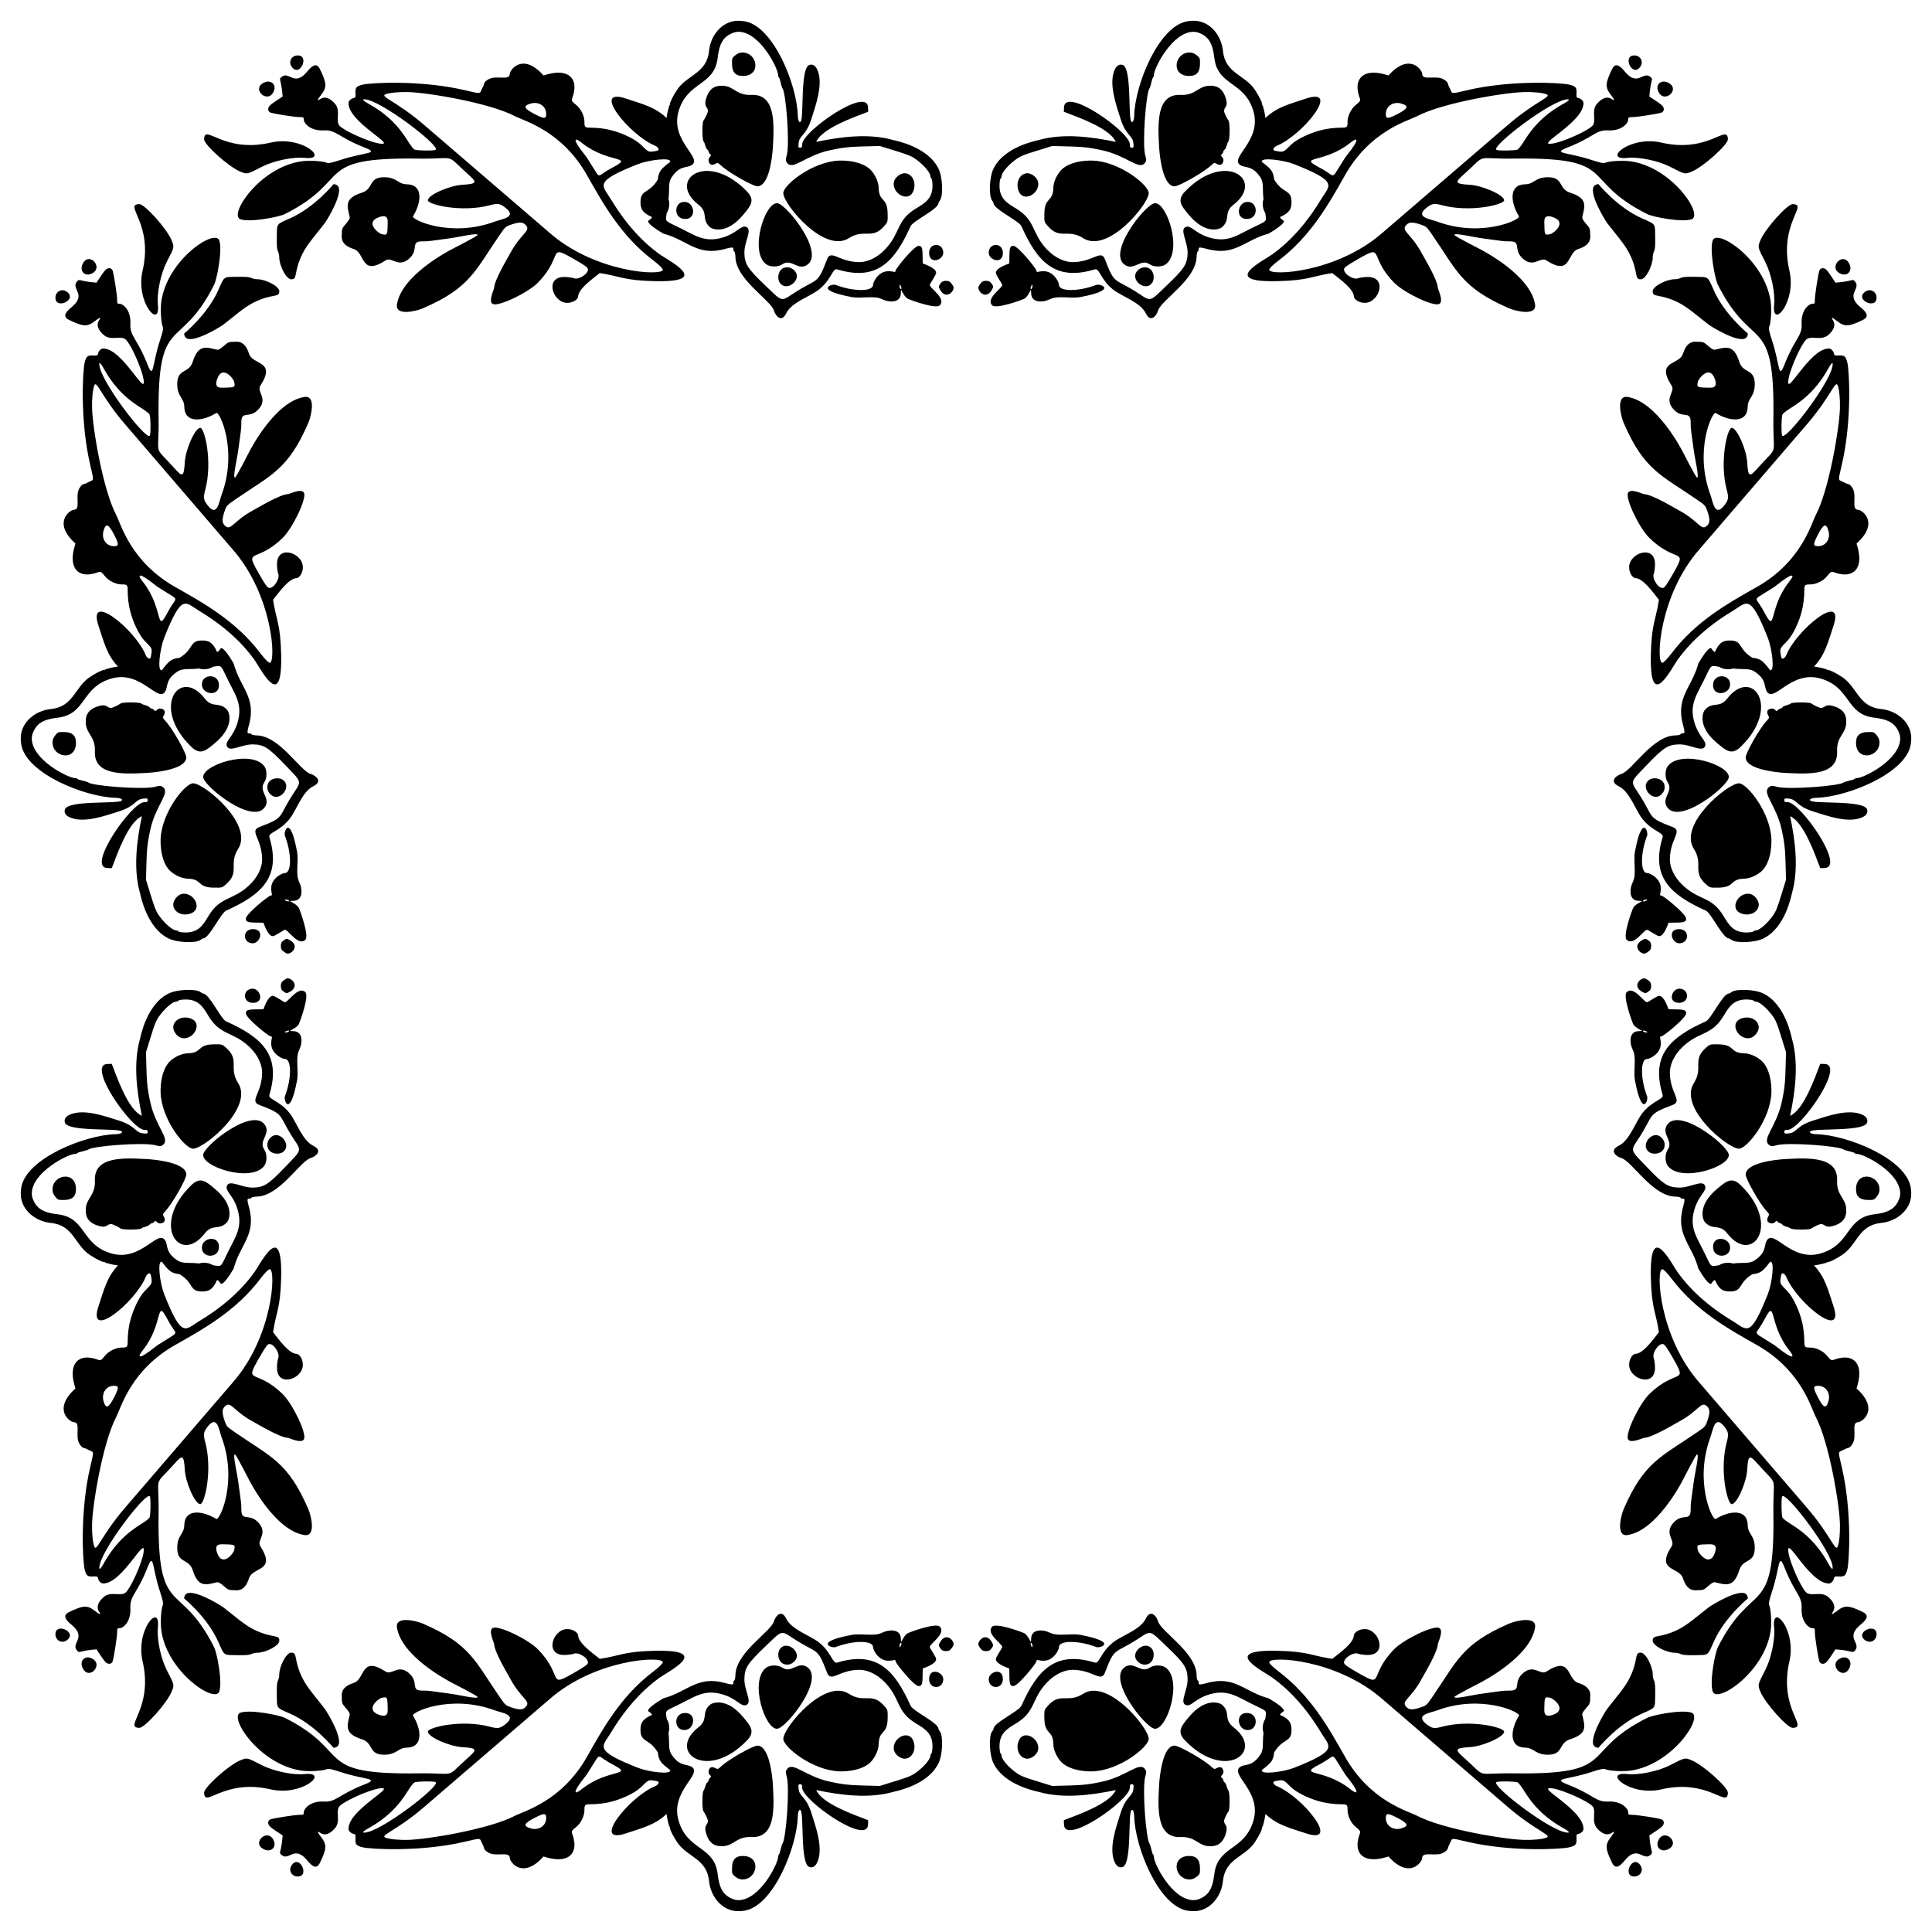 <?xml version="1.0" encoding="UTF-8"?>
<!DOCTYPE svg  PUBLIC '-//W3C//DTD SVG 1.1//EN'  'http://www.w3.org/Graphics/SVG/1.1/DTD/svg11.dtd'>
<svg enable-background="new 0 0 1635.099 1635.099" version="1.1" viewBox="0 0 1635.1 1635.1" xml:space="preserve" xmlns="http://www.w3.org/2000/svg">

	<g transform="translate(518.22 -350.63)">
		<path d="m105.4 368.21 0.01 0.01c-13.041 0.662-22.298 12.788-23.515 25.343-1.883 19.444-18.771 20.297-27.196 33.245-3.523 5.415-5.932 10.274-5.901 11.888 0.01 0.469-0.384 1.171-0.87 1.863l0.052 0.218s-1.39 4.277-2.071 9.695c-10.063-9.546-20.973-11.899-34.107-16.344-30.624-10.364 2.568 30.917 24.446 39.85 2.184 0.892 3.566 2.947 2.602 3.873-0.274 0.265-2.154 0.702-4.169 0.966-4.021 0.528-4.39 0.329-10.382-5.639-4.986-4.966-17.443-10.788-27.597-12.889-17.662-3.656-20.43 1.338-20.277-6.205 0.106-5.239-3.004-11.592-7.267-14.882-6.138-4.735-2.255-3.675-1.279-12.984 1.039-9.905-5.976-18.345-26.074-11.723-17.723-19.735-28.485-4.783-28.554-1.332-0.126 6.25-12.061 0.549-18.537 4.847-4.251 2.821-2.467 3.053-4.438 6.562-3.114 5.543 0.679 6.087-15.308 2.35-37.26-8.71-79.903-6.292-86.393-4.63-5.255 1.346-6.165 2.443-5.927 7.18 0.167 3.294-0.025 3.855-1.401 4.09-2.292 0.389-4.463 2.435-4.499 4.256-0.359 16.52 43.167 37.121 25.917 34.263-8.899-1.475-28.627-10.24-33.306-14.803-4.063-3.964 1.136-12.695-3.934-18.711-4.293-5.093-8.833-6.598-12.48-4.151-2.993 2.008-2.757 0.833 0.748-3.672 4.823-6.2 4.638-9.764-1.149-21.618-3.096-6.341-7.192-2.226-10.809 2.123-10.855 13.057-15.198-0.504-21.365 4.29-3.36 2.611-0.493 1.07 0.636 16.788-2.703 1.769-9.213 5.896-10.966 7.771-2.04 2.182-1.56 5.166 0.948 5.909 3.906 1.158 20.393 3.712 24.124 3.733 3.444 0.025 3.802 0.189 3.768 1.854-0.074 3.672 5.957 9.942 16.883 9.382 10.833-0.556 11.815 5.581 34.446 14.455 13.672 5.361 0.452 3.811-19.529 10.339-8.467 2.766-10.748 3.24-12.436 2.559-3.587-1.447-14.884-2.072-21.261-1.175-35.409 4.982-62.085 45.522-51.677 49.058 8.271 2.81 32.645-1.931 37.553-4.404 58.482-29.471 22.532-48.222 113.34-46.952 33.669 0.472 21.39-4.947 41.53 13.08 7.488 6.703 8.818 8.351-4.586 9.077-10.862 0.589-29.16 8.629-29.25 13.098-0.081 3.66 28.614 10.602 52.495 4.212 6.627-1.773 8.455-1.501 12.906 1.906 10.863 8.316-2.887 9.751-8.598 11.879-37.758 14.067-71.049-1.698-69.361-4.43 7.298-11.821 8.753-26.794-5.135-27.074-7.882-0.158-8.304-5.769-18.728-5.979-14.315-0.29-9.039 9.801-19.494 13.098-15.387 4.853-12.189 11.712-10.234 20.461 0.287 1.284-0.558 2.858-3.116 5.77-3.39 3.86-3.521 4.184-3.577 9.321-0.022 2.037-1.331 8.513 9.904 12.027 10.335 3.231 5.688 23.592 27.318 9.634 5.273-3.403 11.131 7.537 20.834-2.446 7.098-7.302-0.21-13.826 10.478-13.611 5.232 0.114 8.727-0.724 21.653-2.402 10.494-1.363 23.759-4.916 24.838-3.09 0.501 0.847-21.954 12.113-22.854 12.654-1.466 0.882-41.53 21.466-45.463 46.125-1.661 10.419 16.898 5.576 21.861 3.429 40.495-17.515 44.146-31.902 65.393-62.599 4.49-6.487 4.815-6.766 9.773-8.407 6.437-2.131 9.324-2.088 11.636 0.174 5.5 5.38-3.55 6.746-12.932 24.42-1.65 3.109-13.196 22.157-13.463 28.911-0.058 1.466-5.476 12.097-0.914 13.898 5.146 2.031 29.568-9.641 37.857-18.093 22.452-22.891 7.432-33.282 30.808-19.868 8.979 5.153 11.42 6.913 11.601 8.372 0.487 3.941-7.954 9.373-11.958 7.693-1.128-0.473-4.455-0.942-7.397-1.044-17.781-0.616-10.647 21.641 1.593 21.888 5.977 0.12 9.396-3.668 9.425-5.135 0.135-6.704 11.972-14.972 18.345-20.06 17.628 2.633 19.782 6.212 46.316 6.832 51.043 1.196 10.203-17.951 3.133-23.628-2.464-1.978-21.685-15.014-39.92-45.516-7.209-12.059-15.82-14.661 22.784-29.885 8.934-3.523 28.791-6.103 27.274-1.888-8.58 6.457-9.122 8.014-10.295 13.298 0.025 0.267 0.01 0.902 0.025 1.244-7.223 12.637-14.625 8.33-14.838 18.894-0.121 5.959 1.294 9.575 9.886 13.324-1.048 1.341-2.142 2.492-3.02 2.811 0 0-3.999 1.434 12.497 11.139 20.2 5.229 28.636 19.577 52.286 12.906 10.6-2.99 5.115 0.664 7.78 2.237 0.446 0.263 0.843 2.285 0.888 4.482 0.389 19.308 30.222 36.768 32.67 45.646 1.136 4.12 6.284 10.521 10.287 2.211h0.01c4.573-9.493 20.254-14.234 27.727-20.156 10.57-8.377 11.571-18.271 15.343-17.118 33.467 10.21 48.607-6.041 62.208-36.464 2.086-4.663 23.565-14.422 23.619-19.616 3e-3 -0.405 0.496-1.313 1.088-2.019 3.092-3.69 2.503-19.708-0.992-26.961-9.062-18.805-36.255-23.758-38.345-24.359-20.347-5.854-44.45-2.872-65.219 1.558 5.027-11.634 32.227-20.981 43.932-25.491l-0.07-3.577c-0.37-18.439-55.992 20.631-55.768 31.156 0.045 2.28-0.245 2.767-1.654 2.794-1.557 0.03-1.668-0.296-1.349-3.751 0.655-7.097 6.242-5.96 10.861-20.634 3.712-11.796 9.673-28.336 5.587-40.024-1.616-4.624-4.047-6.535-7.206-5.674-8.104 2.208-4.552 44.878-7.528 48.065-1.225 1.312-2.296-1.147-2.419-5.544-0.697-25.401-20.477-75.45-45.168-79.43-2.267-0.365-4.397-0.493-6.405-0.392l3e-3 -5e-3zm1.688 9.32c17.711 0.438 33.046 30.478 33.21 36.552 0.02 0.99 0.372 1.989 0.792 2.237 0.752 0.443 2.044 8.032 2.915 9.077 2.929 3.515 6.346 46.804 3.612 56.742-1.06 3.851-1.039 4.407 0.148 6.144 4.854 7.092 15.192-5.974 36.604-10.539 14.454-3.082 17.708-2.91 41.991-3.559 24.807 7.697 26.216 7.812 32.139 12.428 5.811 4.527 10.535 10.237 10.67 12.906 0.045 0.963 0.451 1.974 0.896 2.236 0.445 0.263 0.849 2.76 0.905 5.553 0.229 11.408-6.528 15.291-13.951 19.755-16.869 10.144-12.767 20.416-26.065 34.541-7.455 7.92-15.923 10.903-21.861 10.87-17.516-0.096-24.031-11.17-27.37-2.341-8.531 22.567-7.769 15.167-28.902 29.137-10.33 6.829-8.972 6.719-23.602-7.284-14.841-14.206-17.189-17.855-17.44-27.127-0.259-9.669 7.26-20.283 1.305-22.262-4.475-1.488-7.691 5.675-20.243 9.216-15.838 4.468-23.609-2.687-38.536-9.712-10.537-4.959-9.19-4.23-8.25-11.227 2.177-3.334 2.685-7.823 1.488-11.923 1.086-7.789-0.519-13.394 2.524-18.041 6.781-10.359 12.388-7.988 16.605-10.278 11.056-6.003-18.063-20.396-10.591-45.847 7.575-25.803 30.32-20.98 33.105-45.42 1.549-13.591 5.977-17.417 10.435-19.79 2.676-1.423 4.964-2.106 7.467-2.044zm2.785 17.545c-2.286 0.044-4.09 0.871-6.31 2.741-2.195 1.851-2.346 2.36-2.245 7.328 0.148 7.354 3.656 9.947 9.608 9.782 15.464-0.417 11.815-20.151-1.053-19.851zm-375.95 2.472c-5.293-0.107-8.292 5.167-5.37 9.451 6.699 9.82 15.592-9.245 5.37-9.451zm-24.35 22.157c-1.418-0.182-2.866 0.17-4.169 0.76-11.938 5.4 3.88 19.414 8.381 6.649 1.498-4.249-1.367-7.041-4.212-7.406v-3e-3zm384.01 3.533c-4.319-0.143-10.796 0.087-14.038 10.296-2.516 7.929 1.311 7.128 1.375 11.096 0.025 1.144-2.484 6.511-3.821 8.189-1.176 1.476-1.118 15.933 0.07 17.345 1.38 1.64 1.553 5.702 3.255 7.058 1.802 1.436 0.588 2.44 2.376 3.864 2.318 1.845-2.088 1.985-1.235 5.996 0.625 2.944 2.665 3.804 5.448 2.289 2.167-1.18 2.364-1.125 5.169 1.479 6.227 5.782 26.923 17.551 30.712 17.466 9.547-0.197 12.494-23.641 13.047-33.864 1.1-20.368 2.044-44.413-18.319-43.514-12.68 0.56-14.602-7.387-24.037-7.702l-2e-3 2e-3zm-266.31 5.318c17.408 0.489 68.832 9.239 90.065 20.278 8.312 4.322 39.966 12.398 61.346 50.259 13.455 23.828 28.773 51.428 56.237 72.112 4.521 3.405 7.81 6.669 7.789 7.719-0.111 5.47-57.205 2.844-96.192-31.6 0 0-107.67-92.567-106.58-91.64-23.233-19.751-37.08-23.295-31.835-25.29 3.561-1.355 11.663-2.049 19.173-1.838zm-37.387 6.126c13.156-0.325 65.685 40.151 60.502 42.792-1.692 0.862-15.442 0.674-17.771-0.244-0.732-0.289-2.851-2.89-4.708-5.787-4.393-6.852-12.929-21.363-34.411-33.123-4.168-2.282-5.28-3.59-3.612-3.638zm143.78 3.098c5.546-0.362 10.205 3.404 10.348 8.885 0.123 4.706-1.327 4.819-9.451 0.679-9.574-4.879-10.402-7.178-3.316-9.147 0.817-0.226 1.626-0.365 2.419-0.417zm-279.12 30.721c-0.092 4.583 20.802 23.301 30.495 27.318 5.923 2.455 5.667 2.509 18.232-3.969 10.028-5.17 26.593-8.629 36.369-7.598 21.49 2.267-2.007-19.154-28.763-12.95-40.168 9.317-56.056-16.52-56.333-2.801zm314.69 0.295c0.654-0.307 2.338 0.678 5.465 3.133 22.136 17.376 44.762 10.362 25.264 20.617-10.524 5.535-10.315 8.567-13.167 4.786-2e-3 -3e-3 -8.564-13.663-8.564-13.663 1e-3 -0.096-9.375-11.447-9.321-14.133 6e-3 -0.382 0.106-0.637 0.323-0.74zm222.92 17.754c-22.705 0.733-47.585 20.724-47.448 27.544 0.175 9.578 34.702 51.36 55.489 38.092 13.138-8.384 19.467 1.804 30.033-10.347 2.88-3.313 2.904-3.384 2.794-10.452-0.228-14.584-7.352-9.071-7.615-22.07-0.109-5.403-3.915-12.883-8.337-16.37-5.672-4.472-15.322-6.706-24.916-6.397zm-119.26 37.3c8.881 6.899 2.062 12.384 9.843 19.146 1.466 1.273 13.453 6.887 28.023-10.565 6.583-7.885 10.415-12.342 2.933-20.025-33.669-34.571-67.729-9.476-40.799 11.444zm174.87-26.604c-3.474-0.27-9.731 3.567-9.617 9.303 0.181 8.962 12.908 15.187 16.588 5.857 2.816-7.141-0.682-14.67-6.971-15.16zm-483.8 9.33s-15.935 19.565-36.395 28.676c-12.393 5.519-11.275 4.091-11.514 15.961-0.143 7.12 0.112 10.412 0.949 12.097 0.632 1.273 1.135 3.513 1.105 4.969-0.12 6.585 5.711 18.657 10.139 18.746 5.788 0.119 1.611-5.789 9.608-21.809 4.106-8.226 12.077-16.93 18.58-25.464 2.406-3.157 17.326-27.749 10.617-32.34-1.023-0.702-2.418-1.079-3.089-0.836zm297.93 29.372c10.019-0.204 7.479-14.85-1.105-14.438-8.799 0-9.35 14.649 1.105 14.438zm77.716-13.333c-10.332-0.949-23.696 40.149-9.669 51.477 3.279 2.648 10.292 2.743 13.968 0.2 7.208-4.985 12.791 4.916 20.016 1.079 17.472-9.278-16.317-52.034-24.315-52.756zm-329.78 19.154c-0.163 8.102-0.607 7.892-4.934 7.032-2.709-0.54-14.683-9.95-2.498-14.325 8.532-3.061 7.525 2.677 7.432 7.293zm458.29 23.176c0.197 9.777 12.114 5.884 11.984-0.583-0.172-8.542-12.174-8.808-11.984 0.583zm-9.025-6.205c-4.05 0.314-18.778 18.718-19.198 20.547-0.664 2.89-0.774 0.682-6.849 0.905-8.19 0.299-12.442 9.439-12.393 11.444 0.119 5.885-16.506 5.93-31.713 0.087-3.07-1.18-18.977 4.192 13.516 10.296 8.001 1.512 19.173-1.408 25.491 1.688 6.899 3.386 15.816 3.115 16.205-4.395l0.183-3.438c1.343 2.381 3.4 6.52 5.97 7.754 1.469 0.705 23.497 8.922 26.9 5.378 5.576-5.805-8.506-14.503-8.546-17.144-0.018-1.091 5.427-8.455 5.387-10.356-0.082-3.875-8.326-6.726-11.314-7.928-0.015-0.044-0.025-0.116-0.052-0.165-0.21-10.652 0.362-14.97-3.586-14.664l-1e-3 -9e-3zm-110.95 18.137c-7.77-0.176-9.142 9.352-6.327 13.202 5.731 7.841 18.369-2.398 13.141-9.434-1.881-2.532-4.403-3.713-6.814-3.768zm134.07 11.436c-2.296 0.049-3.286 0.569-4.604 2.428-1.57 2.215-1.588 2.513-0.392 4.795 5.209 9.937 13.364 0.82 11.288-2.715-2.421-4.121-3.59-4.508-6.293-4.508h1e-3zm-38.98 3.359c0.644-0.468 2.444 4.444 0.696 3.412-0.853-0.503-1.078-3.132-0.696-3.412z"/>
	
	
		<path d="m-500.64 1362.1 0.01-0.01c0.662 13.041 12.788 22.297 25.343 23.515 19.444 1.883 20.297 18.771 33.245 27.196 5.415 3.523 10.274 5.932 11.888 5.901 0.469-0.01 1.171 0.384 1.863 0.87l0.218-0.052s4.277 1.39 9.695 2.071c-9.546 10.063-11.899 20.973-16.344 34.107-10.364 30.625 30.917-2.568 39.85-24.446 0.892-2.184 2.947-3.566 3.873-2.602 0.265 0.274 0.702 2.154 0.966 4.169 0.528 4.021 0.329 4.39-5.639 10.382-4.966 4.986-10.788 17.443-12.889 27.597-3.656 17.662 1.338 20.43-6.205 20.277-5.239-0.106-11.592 3.004-14.882 7.267-4.735 6.138-3.675 2.255-12.984 1.279-9.905-1.039-18.345 5.976-11.723 26.074-19.735 17.723-4.783 28.485-1.332 28.554 6.25 0.126 0.549 12.061 4.847 18.537 2.821 4.251 3.053 2.467 6.562 4.438 5.543 3.114 6.087-0.679 2.35 15.308-8.71 37.26-6.292 79.903-4.63 86.393 1.346 5.255 2.443 6.165 7.18 5.927 3.294-0.167 3.855 0.025 4.09 1.401 0.389 2.292 2.435 4.463 4.256 4.499 16.52 0.359 37.121-43.167 34.263-25.917-1.475 8.899-10.24 28.627-14.803 33.306-3.964 4.063-12.695-1.136-18.711 3.934-5.093 4.293-6.598 8.833-4.151 12.48 2.008 2.993 0.833 2.757-3.672-0.748-6.2-4.823-9.764-4.638-21.618 1.149-6.341 3.096-2.226 7.192 2.123 10.809 13.057 10.855-0.504 15.198 4.29 21.365 2.611 3.36 1.07 0.493 16.788-0.636 1.769 2.703 5.896 9.213 7.771 10.965 2.182 2.04 5.166 1.56 5.909-0.948 1.158-3.906 3.712-20.394 3.733-24.124 0.025-3.444 0.189-3.802 1.854-3.768 3.672 0.074 9.942-5.957 9.382-16.883-0.556-10.833 5.581-11.815 14.455-34.446 5.361-13.672 3.811-0.452 10.339 19.529 2.766 8.467 3.24 10.748 2.559 12.436-1.447 3.587-2.072 14.884-1.175 21.261 4.982 35.409 45.522 62.085 49.058 51.677 2.81-8.271-1.931-32.645-4.404-37.553-29.471-58.482-48.222-22.532-46.952-113.34 0.472-33.669-4.947-21.39 13.08-41.53 6.703-7.488 8.351-8.818 9.077 4.586 0.589 10.862 8.629 29.16 13.098 29.25 3.66 0.081 10.602-28.614 4.212-52.495-1.773-6.627-1.501-8.455 1.906-12.906 8.316-10.863 9.751 2.887 11.879 8.598 14.067 37.758-1.698 71.049-4.43 69.361-11.821-7.297-26.794-8.753-27.074 5.135-0.158 7.882-5.769 8.304-5.979 18.729-0.29 14.315 9.801 9.039 13.098 19.494 4.853 15.387 11.712 12.189 20.46 10.234 1.284-0.287 2.858 0.558 5.77 3.116 3.86 3.39 4.184 3.521 9.321 3.577 2.037 0.022 8.513 1.331 12.027-9.904 3.231-10.335 23.592-5.688 9.634-27.318-3.403-5.273 7.537-11.131-2.446-20.834-7.302-7.098-13.826 0.21-13.611-10.478 0.114-5.232-0.724-8.726-2.402-21.652-1.363-10.494-4.916-23.759-3.09-24.838 0.847-0.501 12.113 21.954 12.654 22.854 0.882 1.466 21.466 41.53 46.125 45.463 10.419 1.661 5.576-16.898 3.429-21.861-17.515-40.495-31.903-44.146-62.599-65.393-6.487-4.49-6.766-4.814-8.407-9.773-2.131-6.437-2.088-9.324 0.174-11.636 5.38-5.5 6.746 3.55 24.42 12.932 3.109 1.65 22.157 13.196 28.911 13.463 1.466 0.058 12.097 5.476 13.898 0.914 2.031-5.146-9.641-29.568-18.093-37.857-22.891-22.452-33.282-7.432-19.868-30.808 5.153-8.979 6.913-11.42 8.372-11.601 3.941-0.487 9.373 7.954 7.693 11.958-0.473 1.128-0.942 4.455-1.044 7.397-0.616 17.781 21.641 10.647 21.888-1.593 0.12-5.977-3.668-9.396-5.135-9.425-6.704-0.135-14.972-11.972-20.06-18.345 2.633-17.628 6.212-19.782 6.832-46.316 1.196-51.043-17.951-10.203-23.628-3.133-1.978 2.464-15.014 21.685-45.515 39.92-12.059 7.209-14.661 15.82-29.885-22.784-3.523-8.934-6.103-28.791-1.888-27.274 6.457 8.58 8.014 9.122 13.298 10.295 0.267-0.025 0.902-0.01 1.244-0.025 12.637 7.223 8.33 14.625 18.894 14.838 5.959 0.12 9.575-1.293 13.324-9.886 1.341 1.048 2.492 2.142 2.811 3.02 0 0 1.434 3.999 11.139-12.497 5.229-20.2 19.577-28.636 12.906-52.286-2.99-10.6 0.664-5.115 2.237-7.78 0.263-0.446 2.285-0.843 4.482-0.888 19.308-0.389 36.768-30.222 45.646-32.67 4.12-1.136 10.521-6.284 2.211-10.287v-0.01c-9.493-4.573-14.234-20.255-20.156-27.727-8.377-10.57-18.271-11.571-17.118-15.343 10.21-33.467-6.041-48.607-36.464-62.208-4.663-2.086-14.422-23.565-19.616-23.619-0.405-3e-3 -1.313-0.496-2.019-1.088-3.69-3.092-19.708-2.503-26.961 0.992-18.805 9.062-23.758 36.255-24.359 38.345-5.854 20.347-2.872 44.449 1.558 65.219-11.634-5.027-20.981-32.227-25.491-43.932l-3.577 0.07c-18.439 0.37 20.631 55.992 31.156 55.768 2.28-0.045 2.767 0.245 2.794 1.654 0.03 1.557-0.296 1.668-3.751 1.349-7.097-0.655-5.96-6.242-20.634-10.861-11.796-3.712-28.336-9.673-40.024-5.587-4.624 1.616-6.535 4.047-5.674 7.206 2.208 8.104 44.878 4.552 48.065 7.528 1.312 1.225-1.147 2.296-5.544 2.419-25.401 0.697-75.45 20.477-79.43 45.168-0.365 2.267-0.493 4.397-0.392 6.405l-5e-3 -4e-3zm9.321-1.689c0.438-17.711 30.478-33.046 36.552-33.21 0.99-0.02 1.989-0.372 2.237-0.792 0.443-0.752 8.032-2.044 9.077-2.916 3.515-2.929 46.804-6.346 56.742-3.612 3.851 1.06 4.407 1.039 6.144-0.148 7.092-4.854-5.974-15.192-10.539-36.604-3.082-14.454-2.91-17.708-3.559-41.991 7.697-24.807 7.812-26.216 12.428-32.14 4.527-5.811 10.237-10.535 12.906-10.67 0.963-0.045 1.974-0.451 2.236-0.896 0.263-0.445 2.76-0.849 5.553-0.905 11.408-0.229 15.291 6.528 19.755 13.951 10.144 16.869 20.416 12.767 34.541 26.065 7.92 7.455 10.903 15.923 10.87 21.861-0.096 17.516-11.17 24.031-2.341 27.37 22.567 8.531 15.167 7.769 29.137 28.902 6.829 10.33 6.719 8.972-7.284 23.602-14.206 14.841-17.855 17.189-27.127 17.44-9.669 0.259-20.283-7.26-22.262-1.305-1.488 4.475 5.675 7.691 9.216 20.243 4.468 15.838-2.687 23.609-9.712 38.536-4.959 10.537-4.23 9.189-11.227 8.25-3.334-2.177-7.823-2.685-11.923-1.488-7.789-1.086-13.394 0.518-18.041-2.524-10.359-6.781-7.988-12.388-10.278-16.605-6.003-11.056-20.396 18.063-45.847 10.591-25.803-7.575-20.98-30.32-45.42-33.105-13.591-1.549-17.417-5.977-19.79-10.435-1.424-2.674-2.106-4.961-2.044-7.465zm17.545-2.785c0.044 2.286 0.871 4.09 2.741 6.31 1.851 2.195 2.36 2.346 7.328 2.245 7.354-0.148 9.947-3.656 9.782-9.608-0.418-15.463-20.151-11.815-19.851 1.053zm2.472 375.95c-0.107 5.293 5.167 8.292 9.451 5.37 9.82-6.698-9.245-15.592-9.451-5.37zm22.157 24.35c-0.182 1.418 0.17 2.866 0.76 4.169 5.4 11.938 19.414-3.88 6.649-8.381-4.249-1.498-7.041 1.367-7.406 4.212h-3e-3zm3.533-384.01c-0.143 4.319 0.087 10.796 10.296 14.038 7.929 2.516 7.128-1.311 11.096-1.375 1.144-0.025 6.511 2.484 8.189 3.82 1.476 1.176 15.933 1.118 17.345-0.07 1.64-1.38 5.702-1.553 7.058-3.255 1.436-1.802 2.44-0.588 3.864-2.376 1.845-2.318 1.985 2.088 5.996 1.235 2.944-0.625 3.804-2.665 2.289-5.448-1.18-2.167-1.125-2.364 1.479-5.169 5.782-6.227 17.551-26.923 17.466-30.712-0.197-9.547-23.641-12.494-33.864-13.047-20.368-1.099-44.413-2.044-43.514 18.319 0.56 12.679-7.387 14.601-7.702 24.037l2e-3 3e-3zm5.318 266.31c0.489-17.408 9.239-68.832 20.278-90.065 4.322-8.312 12.398-39.966 50.259-61.346 23.828-13.454 51.428-28.773 72.112-56.237 3.405-4.521 6.669-7.81 7.719-7.789 5.47 0.111 2.843 57.205-31.6 96.192 0 0-92.567 107.67-91.64 106.58-19.751 23.233-23.295 37.08-25.29 31.835-1.355-3.561-2.049-11.663-1.838-19.173zm6.126 37.387c-0.325-13.156 40.151-65.685 42.792-60.502 0.862 1.692 0.674 15.442-0.244 17.771-0.289 0.732-2.89 2.85-5.787 4.708-6.852 4.393-21.363 12.929-33.123 34.411-2.282 4.167-3.59 5.279-3.638 3.612zm3.098-143.78c-0.362-5.546 3.404-10.205 8.885-10.348 4.706-0.123 4.819 1.327 0.679 9.451-4.879 9.574-7.178 10.402-9.147 3.316-0.226-0.818-0.366-1.627-0.417-2.419zm30.721 279.12c4.583 0.092 23.301-20.802 27.318-30.495 2.455-5.923 2.509-5.667-3.969-18.232-5.17-10.028-8.629-26.593-7.598-36.369 2.267-21.49-19.154 2.006-12.95 28.763 9.317 40.169-16.52 56.057-2.801 56.333zm0.295-314.69c-0.307-0.654 0.678-2.338 3.133-5.465 17.376-22.136 10.362-44.762 20.617-25.264 5.535 10.524 8.567 10.315 4.786 13.167-3e-3 2e-3 -13.663 8.564-13.663 8.564-0.096-1e-3 -11.447 9.375-14.133 9.321-0.382-5e-3 -0.637-0.105-0.74-0.323zm17.754-222.92c0.733 22.705 20.724 47.585 27.544 47.448 9.578-0.175 51.36-34.702 38.092-55.489-8.384-13.138 1.804-19.467-10.348-30.033-3.313-2.88-3.384-2.904-10.452-2.794-14.584 0.228-9.071 7.352-22.07 7.615-5.403 0.109-12.883 3.915-16.37 8.337-4.471 5.671-6.706 15.322-6.396 24.916zm37.3 119.25c6.899-8.881 12.384-2.062 19.146-9.843 1.274-1.466 6.887-13.453-10.565-28.023-7.885-6.583-12.342-10.415-20.025-2.933-34.571 33.669-9.476 67.729 11.444 40.799zm-26.604-174.87c-0.27 3.474 3.567 9.731 9.303 9.617 8.962-0.181 15.187-12.908 5.857-16.588-7.141-2.815-14.67 0.683-15.16 6.971zm9.33 483.8s19.565 15.935 28.676 36.395c5.519 12.393 4.091 11.275 15.961 11.514 7.12 0.143 10.412-0.112 12.097-0.949 1.273-0.632 3.513-1.135 4.969-1.105 6.585 0.12 18.657-5.711 18.746-10.139 0.119-5.788-5.789-1.611-21.809-9.608-8.226-4.106-16.931-12.077-25.464-18.58-3.157-2.406-27.749-17.326-32.34-10.617-0.702 1.024-1.079 2.418-0.836 3.089zm29.372-297.93c-0.204-10.019-14.85-7.479-14.438 1.105-1e-3 8.799 14.648 9.35 14.438-1.105zm-13.334-77.716c-0.949 10.332 40.149 23.696 51.477 9.669 2.648-3.279 2.743-10.292 0.2-13.968-4.985-7.208 4.916-12.791 1.079-20.016-9.277-17.472-52.034 16.316-52.756 24.315zm19.155 329.78c8.102 0.163 7.892 0.607 7.032 4.934-0.54 2.709-9.95 14.683-14.325 2.498-3.061-8.532 2.677-7.525 7.293-7.432zm23.176-458.29c9.777-0.197 5.884-12.114-0.583-11.984-8.542 0.172-8.808 12.173 0.583 11.984zm-6.205 9.025c0.314 4.05 18.718 18.778 20.547 19.198 2.89 0.664 0.682 0.774 0.905 6.849 0.299 8.19 9.439 12.442 11.444 12.393 5.885-0.119 5.93 16.506 0.087 31.713-1.18 3.07 4.192 18.977 10.296-13.516 1.512-8.001-1.408-19.173 1.688-25.49 3.386-6.899 3.115-15.816-4.395-16.205l-3.438-0.183c2.381-1.343 6.52-3.4 7.754-5.97 0.705-1.469 8.922-23.497 5.378-26.9-5.805-5.576-14.503 8.506-17.144 8.546-1.091 0.018-8.455-5.427-10.356-5.387-3.875 0.082-6.726 8.326-7.928 11.314-0.044 0.015-0.116 0.025-0.165 0.052-10.652 0.21-14.97-0.362-14.664 3.586h-9e-3zm18.137 110.95c-0.176 7.77 9.352 9.142 13.202 6.327 7.841-5.731-2.398-18.369-9.434-13.141-2.532 1.88-3.713 4.402-3.768 6.814zm11.436-134.07c0.049 2.296 0.569 3.286 2.428 4.604 2.215 1.57 2.514 1.588 4.795 0.392 9.937-5.209 0.82-13.364-2.715-11.288-4.121 2.421-4.508 3.59-4.508 6.293v-1e-3zm3.359 38.98c-0.468-0.644 4.444-2.444 3.412-0.696-0.503 0.853-3.132 1.078-3.412 0.696z"/>
	
	
		<path d="m493.26 1968.1-0.01-0.01c13.041-0.662 22.298-12.788 23.515-25.343 1.883-19.443 18.771-20.297 27.196-33.245 3.523-5.415 5.932-10.274 5.901-11.888-0.01-0.469 0.384-1.171 0.87-1.863l-0.052-0.218s1.39-4.277 2.071-9.695c10.063 9.546 20.973 11.899 34.107 16.344 30.624 10.364-2.568-30.917-24.446-39.85-2.184-0.892-3.566-2.947-2.602-3.873 0.274-0.265 2.154-0.702 4.169-0.966 4.021-0.528 4.39-0.329 10.382 5.639 4.986 4.966 17.443 10.788 27.596 12.889 17.662 3.656 20.43-1.338 20.278 6.205-0.106 5.239 3.004 11.593 7.267 14.882 6.138 4.735 2.255 3.675 1.279 12.984-1.039 9.905 5.976 18.345 26.074 11.723 17.723 19.735 28.485 4.783 28.554 1.332 0.126-6.25 12.061-0.549 18.537-4.847 4.251-2.821 2.467-3.053 4.438-6.562 3.114-5.543-0.679-6.087 15.308-2.35 37.26 8.71 79.903 6.292 86.393 4.63 5.255-1.346 6.165-2.443 5.927-7.18-0.167-3.294 0.025-3.855 1.401-4.09 2.292-0.389 4.463-2.435 4.499-4.256 0.359-16.52-43.167-37.121-25.917-34.263 8.899 1.475 28.627 10.24 33.306 14.803 4.063 3.964-1.136 12.695 3.934 18.711 4.293 5.093 8.833 6.598 12.48 4.151 2.993-2.008 2.757-0.833-0.748 3.673-4.823 6.2-4.638 9.764 1.149 21.618 3.096 6.341 7.192 2.226 10.809-2.123 10.855-13.057 15.198 0.504 21.365-4.29 3.36-2.611 0.493-1.07-0.636-16.788 2.703-1.769 9.213-5.896 10.966-7.771 2.04-2.182 1.56-5.166-0.948-5.909-3.906-1.158-20.393-3.712-24.124-3.734-3.444-0.025-3.802-0.189-3.768-1.854 0.074-3.672-5.957-9.942-16.883-9.382-10.833 0.556-11.815-5.581-34.446-14.455-13.672-5.361-0.452-3.811 19.529-10.339 8.467-2.766 10.748-3.24 12.436-2.558 3.587 1.447 14.884 2.072 21.261 1.175 35.409-4.982 62.085-45.522 51.677-49.058-8.271-2.81-32.645 1.931-37.553 4.404-58.482 29.471-22.532 48.222-113.34 46.952-33.669-0.472-21.39 4.947-41.53-13.08-7.488-6.703-8.818-8.351 4.586-9.077 10.862-0.589 29.16-8.629 29.25-13.098 0.081-3.66-28.614-10.602-52.495-4.212-6.627 1.773-8.455 1.501-12.906-1.906-10.863-8.316 2.887-9.751 8.598-11.879 37.758-14.067 71.049 1.698 69.361 4.43-7.298 11.821-8.753 26.794 5.135 27.074 7.882 0.158 8.304 5.769 18.729 5.979 14.315 0.29 9.039-9.801 19.494-13.098 15.387-4.853 12.189-11.712 10.234-20.46-0.287-1.284 0.558-2.858 3.116-5.77 3.39-3.86 3.521-4.184 3.577-9.321 0.022-2.037 1.331-8.513-9.904-12.027-10.335-3.231-5.688-23.592-27.318-9.634-5.273 3.403-11.131-7.537-20.834 2.446-7.098 7.302 0.21 13.826-10.478 13.611-5.232-0.114-8.727 0.724-21.653 2.402-10.494 1.363-23.759 4.916-24.838 3.09-0.501-0.847 21.954-12.113 22.854-12.654 1.466-0.882 41.53-21.467 45.463-46.125 1.661-10.419-16.898-5.576-21.861-3.429-40.495 17.515-44.146 31.902-65.393 62.599-4.49 6.487-4.815 6.766-9.773 8.407-6.437 2.131-9.324 2.088-11.636-0.174-5.5-5.38 3.55-6.746 12.932-24.42 1.65-3.109 13.196-22.157 13.463-28.911 0.058-1.466 5.476-12.097 0.914-13.898-5.146-2.031-29.568 9.641-37.857 18.093-22.452 22.891-7.432 33.282-30.808 19.868-8.979-5.153-11.42-6.913-11.601-8.372-0.487-3.941 7.954-9.373 11.958-7.693 1.128 0.473 4.455 0.942 7.397 1.044 17.781 0.616 10.647-21.641-1.593-21.888-5.977-0.12-9.396 3.668-9.425 5.135-0.135 6.704-11.972 14.972-18.345 20.06-17.628-2.633-19.782-6.212-46.316-6.832-51.043-1.196-10.203 17.951-3.133 23.628 2.464 1.978 21.685 15.014 39.92 45.516 7.209 12.058 15.82 14.661-22.784 29.885-8.934 3.523-28.791 6.103-27.274 1.888 8.58-6.457 9.122-8.014 10.295-13.298-0.025-0.267-0.01-0.902-0.025-1.244 7.223-12.637 14.625-8.33 14.838-18.894 0.12-5.959-1.294-9.575-9.886-13.324 1.048-1.341 2.142-2.492 3.02-2.811 0 0 3.999-1.434-12.497-11.139-20.2-5.229-28.636-19.577-52.286-12.906-10.6 2.99-5.115-0.664-7.78-2.237-0.446-0.263-0.843-2.285-0.888-4.482-0.389-19.308-30.222-36.768-32.67-45.646-1.136-4.12-6.284-10.521-10.287-2.211h-0.01c-4.573 9.493-20.254 14.234-27.727 20.156-10.57 8.377-11.571 18.271-15.343 17.118-33.467-10.209-48.607 6.042-62.208 36.464-2.086 4.663-23.566 14.422-23.619 19.616-3e-3 0.405-0.496 1.313-1.088 2.019-3.092 3.69-2.503 19.708 0.992 26.961 9.062 18.805 36.255 23.758 38.345 24.359 20.347 5.854 44.45 2.872 65.219-1.558-5.027 11.634-32.227 20.981-43.932 25.49l0.07 3.577c0.37 18.439 55.992-20.631 55.768-31.156-0.045-2.28 0.245-2.767 1.654-2.794 1.557-0.03 1.668 0.296 1.349 3.751-0.655 7.097-6.242 5.96-10.861 20.634-3.712 11.796-9.673 28.336-5.587 40.024 1.616 4.624 4.047 6.535 7.206 5.674 8.104-2.208 4.552-44.878 7.528-48.065 1.225-1.312 2.296 1.147 2.419 5.544 0.697 25.401 20.477 75.45 45.168 79.43 2.267 0.365 4.397 0.493 6.405 0.392l-4e-3 4e-3zm-1.688-9.321c-17.711-0.438-33.046-30.478-33.21-36.552-0.02-0.99-0.372-1.989-0.792-2.237-0.752-0.443-2.044-8.032-2.915-9.077-2.929-3.515-6.346-46.804-3.612-56.742 1.06-3.851 1.039-4.407-0.148-6.144-4.854-7.092-15.192 5.974-36.604 10.539-14.454 3.082-17.708 2.91-41.991 3.559-24.807-7.697-26.216-7.812-32.139-12.428-5.811-4.527-10.535-10.237-10.67-12.906-0.045-0.963-0.451-1.974-0.896-2.236-0.445-0.263-0.849-2.76-0.905-5.552-0.229-11.408 6.528-15.292 13.951-19.755 16.869-10.144 12.767-20.416 26.065-34.542 7.455-7.92 15.923-10.903 21.861-10.87 17.516 0.096 24.031 11.17 27.37 2.341 8.531-22.567 7.769-15.167 28.902-29.137 10.33-6.829 8.972-6.719 23.602 7.284 14.841 14.206 17.189 17.855 17.44 27.127 0.259 9.669-7.26 20.283-1.305 22.262 4.475 1.488 7.691-5.675 20.243-9.216 15.838-4.468 23.609 2.687 38.536 9.712 10.537 4.959 9.19 4.23 8.25 11.227-2.177 3.334-2.685 7.823-1.488 11.923-1.086 7.789 0.519 13.395-2.524 18.041-6.781 10.359-12.388 7.988-16.605 10.278-11.056 6.003 18.063 20.396 10.591 45.847-7.575 25.803-30.32 20.98-33.105 45.42-1.549 13.591-5.977 17.417-10.435 19.79-2.676 1.424-4.963 2.107-7.467 2.044zm-2.785-17.545c2.286-0.044 4.09-0.871 6.31-2.741 2.195-1.851 2.346-2.36 2.245-7.328-0.148-7.354-3.656-9.947-9.608-9.782-15.464 0.418-11.815 20.151 1.053 19.851zm375.95-2.471c5.293 0.107 8.292-5.167 5.37-9.451-6.699-9.82-15.592 9.245-5.37 9.451zm24.35-22.157c1.418 0.182 2.866-0.17 4.169-0.76 11.938-5.4-3.88-19.414-8.381-6.649-1.498 4.249 1.367 7.041 4.212 7.406v3e-3zm-384.01-3.534c4.319 0.143 10.796-0.087 14.038-10.296 2.516-7.929-1.311-7.128-1.375-11.096-0.025-1.144 2.484-6.511 3.821-8.189 1.176-1.476 1.118-15.933-0.07-17.345-1.38-1.64-1.553-5.703-3.255-7.058-1.802-1.436-0.588-2.441-2.376-3.864-2.318-1.845 2.088-1.985 1.236-5.996-0.625-2.944-2.665-3.804-5.448-2.289-2.167 1.18-2.364 1.125-5.169-1.479-6.227-5.782-26.923-17.551-30.712-17.466-9.547 0.197-12.494 23.641-13.047 33.864-1.1 20.368-2.044 44.413 18.319 43.514 12.68-0.56 14.602 7.387 24.037 7.702l1e-3 -2e-3zm266.32-5.317c-17.408-0.489-68.832-9.239-90.065-20.278-8.312-4.322-39.966-12.398-61.346-50.259-13.455-23.828-28.773-51.428-56.237-72.112-4.521-3.405-7.81-6.669-7.789-7.719 0.112-5.47 57.205-2.844 96.192 31.6 0 0 107.67 92.567 106.58 91.64 23.233 19.751 37.08 23.295 31.835 25.29-3.562 1.355-11.663 2.049-19.173 1.838zm37.387-6.127c-13.156 0.325-65.685-40.151-60.502-42.792 1.692-0.862 15.442-0.674 17.771 0.244 0.732 0.289 2.851 2.89 4.708 5.787 4.393 6.852 12.929 21.363 34.411 33.123 4.167 2.282 5.279 3.591 3.612 3.638zm-143.78-3.098c-5.546 0.362-10.205-3.404-10.348-8.885-0.123-4.706 1.327-4.819 9.451-0.679 9.574 4.879 10.402 7.178 3.316 9.146-0.818 0.228-1.627 0.367-2.419 0.418zm279.12-30.72c0.092-4.583-20.802-23.301-30.495-27.318-5.923-2.455-5.667-2.509-18.232 3.969-10.028 5.17-26.593 8.629-36.369 7.598-21.49-2.267 2.007 19.154 28.763 12.95 40.168-9.317 56.057 16.519 56.333 2.801zm-314.69-0.296c-0.654 0.307-2.338-0.678-5.465-3.133-22.136-17.376-44.762-10.362-25.264-20.617 10.524-5.535 10.315-8.567 13.167-4.786 2e-3 3e-3 8.564 13.662 8.564 13.663-2e-3 0.096 9.375 11.447 9.321 14.133-6e-3 0.383-0.106 0.638-0.323 0.74zm-222.92-17.754c22.705-0.733 47.585-20.724 47.448-27.544-0.175-9.578-34.702-51.36-55.489-38.092-13.138 8.384-19.467-1.804-30.033 10.347-2.88 3.313-2.904 3.384-2.794 10.452 0.228 14.584 7.352 9.071 7.615 22.07 0.109 5.402 3.915 12.883 8.337 16.37 5.671 4.472 15.322 6.707 24.916 6.397zm119.25-37.299c-8.881-6.899-2.062-12.384-9.843-19.146-1.466-1.273-13.453-6.887-28.023 10.565-6.583 7.885-10.415 12.342-2.933 20.025 33.669 34.57 67.729 9.476 40.799-11.444zm-174.87 26.604c3.474 0.27 9.731-3.567 9.617-9.303-0.181-8.962-12.908-15.187-16.588-5.857-2.816 7.141 0.683 14.67 6.971 15.16zm483.8-9.33s15.935-19.565 36.395-28.676c12.393-5.519 11.275-4.091 11.514-15.961 0.143-7.12-0.112-10.412-0.949-12.097-0.632-1.273-1.135-3.513-1.105-4.969 0.12-6.585-5.711-18.657-10.139-18.746-5.788-0.119-1.611 5.789-9.608 21.809-4.106 8.226-12.077 16.931-18.58 25.464-2.406 3.157-17.326 27.749-10.617 32.34 1.024 0.702 2.418 1.078 3.089 0.836zm-297.93-29.372c-10.019 0.204-7.479 14.85 1.105 14.438 8.8 0 9.351-14.649-1.105-14.438zm-77.715 13.333c10.332 0.949 23.696-40.149 9.669-51.477-3.279-2.648-10.292-2.743-13.968-0.2-7.208 4.985-12.791-4.916-20.016-1.079-17.472 9.277 16.316 52.034 24.315 52.756zm329.78-19.155c0.163-8.102 0.607-7.892 4.935-7.032 2.709 0.54 14.683 9.95 2.498 14.325-8.533 3.061-7.526-2.677-7.433-7.293zm-458.29-23.175c-0.197-9.777-12.114-5.884-11.984 0.583 0.172 8.541 12.173 8.808 11.984-0.583zm9.024 6.205c4.05-0.314 18.778-18.718 19.198-20.547 0.664-2.89 0.774-0.682 6.849-0.905 8.19-0.299 12.442-9.439 12.393-11.444-0.119-5.885 16.506-5.93 31.713-0.087 3.07 1.18 18.977-4.192-13.516-10.296-8.001-1.511-19.173 1.408-25.491-1.688-6.899-3.386-15.816-3.115-16.205 4.395l-0.183 3.438c-1.343-2.381-3.4-6.52-5.97-7.754-1.469-0.705-23.497-8.922-26.9-5.378-5.576 5.805 8.506 14.503 8.546 17.144 0.018 1.091-5.427 8.455-5.387 10.356 0.082 3.875 8.326 6.726 11.314 7.928 0.015 0.044 0.025 0.116 0.052 0.165 0.21 10.652-0.362 14.97 3.586 14.664l1e-3 9e-3zm110.95-18.137c7.77 0.176 9.142-9.352 6.327-13.202-5.731-7.841-18.369 2.398-13.141 9.434 1.881 2.531 4.403 3.712 6.814 3.768zm-134.07-11.436c2.296-0.05 3.286-0.569 4.604-2.428 1.57-2.215 1.588-2.514 0.392-4.795-5.209-9.937-13.364-0.82-11.288 2.715 2.421 4.121 3.59 4.508 6.293 4.508h-1e-3zm38.98-3.359c-0.644 0.468-2.444-4.444-0.696-3.412 0.853 0.503 1.077 3.131 0.696 3.412z"/>
	
	
		<path d="m1099.3 974.25-0.01 0.01c-0.662-13.041-12.788-22.297-25.343-23.515-19.444-1.883-20.297-18.771-33.245-27.196-5.415-3.523-10.274-5.932-11.888-5.901-0.469 0.01-1.171-0.384-1.863-0.87l-0.218 0.052s-4.277-1.39-9.695-2.071c9.546-10.063 11.899-20.973 16.344-34.107 10.364-30.625-30.917 2.568-39.85 24.446-0.892 2.184-2.947 3.566-3.873 2.602-0.265-0.274-0.702-2.154-0.966-4.169-0.528-4.021-0.329-4.39 5.639-10.382 4.966-4.986 10.788-17.443 12.889-27.597 3.656-17.662-1.338-20.43 6.205-20.277 5.239 0.106 11.592-3.004 14.882-7.267 4.735-6.138 3.675-2.255 12.984-1.279 9.905 1.039 18.345-5.976 11.723-26.074 19.735-17.723 4.783-28.485 1.332-28.554-6.25-0.126-0.549-12.061-4.848-18.537-2.821-4.251-3.053-2.467-6.562-4.438-5.543-3.114-6.087 0.679-2.35-15.308 8.71-37.26 6.292-79.903 4.63-86.393-1.346-5.255-2.443-6.165-7.18-5.927-3.294 0.167-3.855-0.025-4.09-1.401-0.389-2.292-2.435-4.463-4.256-4.499-16.52-0.359-37.12 43.167-34.263 25.917 1.475-8.899 10.24-28.627 14.803-33.306 3.964-4.063 12.695 1.136 18.711-3.934 5.093-4.293 6.598-8.833 4.151-12.48-2.008-2.993-0.833-2.757 3.672 0.748 6.2 4.823 9.764 4.638 21.618-1.149 6.341-3.096 2.226-7.192-2.123-10.809-13.057-10.855 0.504-15.198-4.29-21.365-2.61-3.36-1.07-0.493-16.788 0.636-1.769-2.703-5.896-9.213-7.771-10.966-2.182-2.04-5.166-1.56-5.909 0.948-1.158 3.906-3.712 20.393-3.733 24.124-0.025 3.444-0.189 3.802-1.854 3.768-3.672-0.074-9.942 5.957-9.382 16.883 0.556 10.833-5.581 11.815-14.455 34.446-5.361 13.672-3.811 0.452-10.339-19.529-2.766-8.467-3.24-10.748-2.559-12.436 1.447-3.587 2.072-14.884 1.175-21.261-4.982-35.409-45.522-62.085-49.058-51.677-2.81 8.271 1.931 32.645 4.404 37.553 29.471 58.482 48.222 22.532 46.951 113.34-0.472 33.669 4.947 21.39-13.08 41.53-6.703 7.488-8.351 8.818-9.077-4.586-0.589-10.862-8.629-29.16-13.098-29.25-3.66-0.081-10.602 28.614-4.212 52.495 1.773 6.627 1.501 8.455-1.906 12.906-8.316 10.863-9.751-2.887-11.879-8.598-14.067-37.758 1.698-71.049 4.43-69.361 11.821 7.298 26.794 8.753 27.074-5.135 0.158-7.882 5.769-8.304 5.979-18.728 0.29-14.315-9.801-9.039-13.098-19.494-4.853-15.387-11.712-12.189-20.46-10.234-1.284 0.287-2.858-0.558-5.77-3.116-3.86-3.39-4.184-3.521-9.321-3.577-2.037-0.022-8.513-1.331-12.027 9.904-3.231 10.335-23.592 5.688-9.634 27.318 3.403 5.273-7.537 11.131 2.446 20.834 7.302 7.098 13.826-0.21 13.611 10.478-0.114 5.232 0.724 8.727 2.402 21.653 1.363 10.494 4.916 23.759 3.09 24.838-0.847 0.501-12.113-21.954-12.654-22.854-0.882-1.466-21.466-41.53-46.125-45.463-10.419-1.661-5.576 16.898-3.429 21.861 17.515 40.495 31.903 44.146 62.599 65.393 6.487 4.49 6.766 4.815 8.407 9.773 2.131 6.437 2.088 9.324-0.174 11.636-5.38 5.5-6.746-3.55-24.42-12.932-3.109-1.65-22.157-13.196-28.911-13.463-1.466-0.058-12.097-5.476-13.898-0.914-2.031 5.146 9.641 29.568 18.093 37.857 22.891 22.452 33.282 7.432 19.868 30.808-5.153 8.979-6.913 11.42-8.372 11.601-3.941 0.487-9.373-7.954-7.693-11.958 0.473-1.128 0.942-4.455 1.044-7.397 0.616-17.781-21.641-10.647-21.888 1.593-0.12 5.977 3.668 9.396 5.135 9.425 6.704 0.135 14.972 11.972 20.06 18.346-2.633 17.628-6.212 19.782-6.832 46.316-1.196 51.043 17.951 10.203 23.628 3.133 1.978-2.464 15.014-21.685 45.516-39.92 12.059-7.209 14.661-15.82 29.885 22.784 3.523 8.934 6.103 28.791 1.888 27.274-6.457-8.58-8.014-9.122-13.298-10.295-0.267 0.025-0.902 0.01-1.244 0.025-12.637-7.223-8.33-14.625-18.894-14.838-5.959-0.12-9.575 1.294-13.324 9.886-1.341-1.048-2.492-2.142-2.811-3.02 0 0-1.434-3.999-11.139 12.497-5.229 20.2-19.577 28.636-12.906 52.286 2.99 10.6-0.664 5.115-2.237 7.78-0.263 0.446-2.285 0.843-4.482 0.888-19.308 0.389-36.768 30.222-45.646 32.67-4.12 1.136-10.521 6.284-2.211 10.287v0.01c9.493 4.573 14.234 20.254 20.156 27.727 8.377 10.57 18.271 11.571 17.118 15.343-10.21 33.467 6.041 48.607 36.464 62.208 4.663 2.086 14.422 23.566 19.616 23.619 0.405 3e-3 1.313 0.496 2.019 1.088 3.69 3.092 19.708 2.503 26.961-0.992 18.805-9.062 23.758-36.255 24.359-38.344 5.854-20.347 2.872-44.45-1.558-65.219 11.634 5.027 20.981 32.227 25.491 43.932l3.577-0.07c18.439-0.37-20.631-55.991-31.156-55.768-2.28 0.045-2.767-0.245-2.794-1.653-0.03-1.557 0.296-1.668 3.751-1.349 7.097 0.655 5.96 6.242 20.634 10.861 11.796 3.712 28.336 9.673 40.024 5.587 4.624-1.616 6.535-4.047 5.674-7.206-2.208-8.104-44.878-4.552-48.065-7.528-1.312-1.225 1.147-2.296 5.544-2.419 25.401-0.697 75.45-20.477 79.43-45.168 0.365-2.267 0.493-4.397 0.392-6.405h6e-3zm-9.321 1.688c-0.438 17.711-30.478 33.046-36.552 33.21-0.99 0.02-1.989 0.372-2.237 0.792-0.443 0.752-8.031 2.044-9.077 2.915-3.515 2.929-46.804 6.346-56.742 3.612-3.851-1.06-4.407-1.039-6.144 0.148-7.092 4.854 5.974 15.192 10.539 36.604 3.082 14.454 2.91 17.708 3.559 41.991-7.697 24.807-7.812 26.216-12.428 32.14-4.527 5.811-10.237 10.535-12.906 10.67-0.963 0.045-1.974 0.452-2.236 0.896-0.263 0.445-2.76 0.849-5.553 0.905-11.408 0.229-15.291-6.528-19.755-13.951-10.144-16.869-20.416-12.767-34.541-26.065-7.92-7.455-10.903-15.923-10.87-21.861 0.096-17.516 11.17-24.031 2.341-27.37-22.567-8.531-15.167-7.769-29.137-28.902-6.829-10.33-6.719-8.972 7.284-23.602 14.206-14.841 17.855-17.189 27.127-17.44 9.669-0.259 20.283 7.26 22.262 1.305 1.488-4.475-5.675-7.691-9.216-20.243-4.468-15.838 2.687-23.609 9.712-38.536 4.959-10.537 4.23-9.19 11.227-8.25 3.334 2.177 7.823 2.685 11.923 1.488 7.789 1.086 13.394-0.518 18.041 2.524 10.359 6.781 7.988 12.388 10.278 16.605 6.003 11.056 20.396-18.063 45.847-10.591 25.803 7.575 20.98 30.32 45.42 33.105 13.591 1.549 17.417 5.977 19.79 10.435 1.424 2.675 2.107 4.963 2.044 7.466zm-17.545 2.785c-0.044-2.286-0.871-4.09-2.741-6.31-1.851-2.195-2.36-2.346-7.328-2.245-7.354 0.148-9.947 3.656-9.782 9.608 0.418 15.464 20.151 11.815 19.851-1.053zm-2.471-375.95c0.107-5.293-5.167-8.292-9.451-5.37-9.82 6.699 9.244 15.592 9.451 5.37zm-22.158-24.35c0.182-1.418-0.17-2.866-0.76-4.169-5.4-11.938-19.414 3.88-6.649 8.381 4.248 1.498 7.041-1.367 7.406-4.212h3e-3zm-3.533 384.01c0.143-4.319-0.087-10.796-10.296-14.038-7.929-2.516-7.128 1.311-11.096 1.375-1.144 0.025-6.511-2.484-8.189-3.821-1.477-1.176-15.933-1.118-17.345 0.07-1.64 1.38-5.702 1.553-7.058 3.255-1.436 1.802-2.44 0.588-3.864 2.376-1.845 2.318-1.985-2.088-5.996-1.235-2.944 0.625-3.804 2.665-2.289 5.448 1.18 2.167 1.125 2.364-1.48 5.169-5.782 6.227-17.551 26.923-17.466 30.712 0.197 9.547 23.641 12.494 33.864 13.047 20.368 1.1 44.413 2.044 43.514-18.319-0.56-12.68 7.387-14.602 7.702-24.037l-1e-3 -2e-3zm-5.317-266.31c-0.489 17.408-9.239 68.832-20.278 90.065-4.322 8.312-12.398 39.966-50.259 61.346-23.828 13.454-51.428 28.773-72.112 56.237-3.405 4.521-6.669 7.81-7.719 7.789-5.47-0.111-2.844-57.205 31.6-96.192 0 0 92.567-107.67 91.64-106.58 19.751-23.233 23.295-37.08 25.29-31.835 1.355 3.561 2.049 11.663 1.838 19.173zm-6.127-37.387c0.325 13.156-40.151 65.685-42.792 60.502-0.862-1.692-0.674-15.442 0.244-17.771 0.289-0.732 2.89-2.85 5.787-4.708 6.852-4.393 21.363-12.929 33.123-34.411 2.282-4.168 3.591-5.28 3.638-3.612zm-3.098 143.78c0.362 5.546-3.404 10.205-8.885 10.348-4.706 0.123-4.819-1.327-0.679-9.451 4.879-9.574 7.178-10.402 9.147-3.316 0.226 0.817 0.366 1.626 0.417 2.419zm-30.72-279.12c-4.583-0.092-23.301 20.802-27.318 30.495-2.455 5.923-2.509 5.667 3.969 18.232 5.17 10.028 8.629 26.593 7.598 36.369-2.267 21.49 19.154-2.006 12.95-28.763-9.317-40.169 16.519-56.057 2.801-56.333zm-0.296 314.69c0.307 0.654-0.678 2.338-3.133 5.465-17.376 22.136-10.362 44.762-20.617 25.264-5.535-10.524-8.567-10.315-4.787-13.167 3e-3 -2e-3 13.663-8.564 13.663-8.564 0.096 1e-3 11.447-9.375 14.133-9.321 0.384 5e-3 0.638 0.105 0.741 0.323zm-17.754 222.92c-0.733-22.705-20.724-47.585-27.544-47.448-9.578 0.175-51.36 34.702-38.092 55.489 8.384 13.138-1.804 19.467 10.347 30.033 3.313 2.88 3.384 2.904 10.452 2.794 14.584-0.228 9.071-7.352 22.07-7.615 5.402-0.109 12.883-3.915 16.37-8.337 4.472-5.671 6.707-15.322 6.397-24.916zm-37.299-119.26c-6.899 8.881-12.384 2.062-19.146 9.843-1.274 1.466-6.887 13.453 10.565 28.023 7.885 6.583 12.342 10.415 20.025 2.933 34.57-33.669 9.476-67.728-11.444-40.799zm26.603 174.87c0.27-3.474-3.567-9.731-9.303-9.617-8.962 0.181-15.187 12.908-5.857 16.588 7.142 2.816 14.671-0.682 15.16-6.971zm-9.329-483.8s-19.565-15.935-28.676-36.395c-5.519-12.393-4.091-11.275-15.961-11.514-7.12-0.143-10.412 0.112-12.097 0.949-1.273 0.632-3.513 1.135-4.969 1.105-6.585-0.12-18.657 5.711-18.746 10.139-0.119 5.788 5.789 1.611 21.809 9.608 8.226 4.106 16.931 12.077 25.464 18.58 3.157 2.406 27.749 17.326 32.34 10.617 0.701-1.023 1.078-2.418 0.836-3.089zm-29.372 297.93c0.204 10.019 14.85 7.479 14.438-1.105 0-8.799-14.649-9.35-14.438 1.105zm13.333 77.716c0.949-10.332-40.149-23.696-51.477-9.669-2.648 3.279-2.743 10.292-0.2 13.968 4.985 7.208-4.916 12.791-1.079 20.016 9.277 17.472 52.034-16.317 52.756-24.315zm-19.155-329.78c-8.102-0.163-7.892-0.607-7.032-4.934 0.54-2.709 9.95-14.683 14.325-2.498 3.061 8.531-2.677 7.525-7.293 7.432zm-23.176 458.29c-9.777 0.197-5.884 12.114 0.583 11.984 8.542-0.172 8.809-12.173-0.583-11.984zm6.205-9.025c-0.314-4.05-18.718-18.778-20.547-19.198-2.89-0.664-0.682-0.774-0.905-6.849-0.299-8.19-9.439-12.442-11.444-12.393-5.885 0.119-5.93-16.506-0.087-31.713 1.18-3.07-4.192-18.977-10.296 13.516-1.512 8.001 1.408 19.173-1.688 25.491-3.386 6.899-3.115 15.816 4.395 16.204l3.438 0.183c-2.381 1.343-6.52 3.4-7.754 5.97-0.705 1.469-8.922 23.497-5.378 26.9 5.805 5.575 14.503-8.506 17.144-8.546 1.091-0.018 8.455 5.427 10.356 5.387 3.875-0.082 6.726-8.326 7.928-11.314 0.044-0.015 0.116-0.025 0.165-0.052 10.652-0.21 14.97 0.362 14.664-3.586h9e-3zm-18.137-110.95c0.176-7.77-9.352-9.142-13.202-6.327-7.841 5.731 2.398 18.369 9.434 13.141 2.532-1.881 3.713-4.403 3.768-6.814zm-11.435 134.07c-0.049-2.296-0.569-3.286-2.428-4.604-2.215-1.57-2.514-1.588-4.795-0.392-9.937 5.209-0.82 13.364 2.715 11.288 4.121-2.421 4.508-3.59 4.508-6.293v1e-3zm-3.36-38.98c0.468 0.644-4.444 2.444-3.412 0.696 0.503-0.853 3.132-1.078 3.412-0.696z"/>
	
	
		<path d="m493.26 368.21-0.01 0.01c13.041 0.662 22.298 12.788 23.515 25.343 1.883 19.444 18.771 20.297 27.196 33.245 3.523 5.415 5.932 10.274 5.901 11.888-0.01 0.469 0.384 1.171 0.87 1.863l-0.052 0.218s1.39 4.277 2.071 9.695c10.063-9.546 20.973-11.899 34.107-16.344 30.624-10.364-2.568 30.917-24.446 39.85-2.184 0.892-3.566 2.947-2.602 3.873 0.274 0.265 2.154 0.702 4.169 0.966 4.021 0.528 4.39 0.329 10.382-5.639 4.986-4.966 17.443-10.788 27.596-12.889 17.662-3.656 20.43 1.338 20.278-6.205-0.106-5.239 3.004-11.592 7.267-14.882 6.138-4.735 2.255-3.675 1.279-12.984-1.039-9.905 5.976-18.345 26.074-11.723 17.723-19.735 28.485-4.783 28.554-1.332 0.126 6.25 12.061 0.549 18.537 4.847 4.251 2.821 2.467 3.053 4.438 6.562 3.114 5.543-0.679 6.087 15.308 2.35 37.26-8.71 79.903-6.292 86.393-4.63 5.255 1.346 6.165 2.443 5.927 7.18-0.167 3.294 0.025 3.855 1.401 4.09 2.292 0.389 4.463 2.435 4.499 4.256 0.359 16.52-43.167 37.121-25.917 34.263 8.899-1.475 28.627-10.24 33.306-14.803 4.063-3.964-1.136-12.695 3.934-18.711 4.293-5.093 8.833-6.598 12.48-4.151 2.993 2.008 2.757 0.833-0.748-3.672-4.823-6.2-4.638-9.764 1.149-21.618 3.096-6.341 7.192-2.226 10.809 2.123 10.855 13.057 15.198-0.504 21.365 4.29 3.36 2.611 0.493 1.07-0.636 16.788 2.703 1.769 9.213 5.896 10.966 7.771 2.04 2.182 1.56 5.166-0.948 5.909-3.906 1.158-20.393 3.712-24.124 3.733-3.444 0.025-3.802 0.189-3.768 1.854 0.074 3.672-5.957 9.942-16.883 9.382-10.833-0.556-11.815 5.581-34.446 14.455-13.672 5.361-0.452 3.811 19.529 10.339 8.467 2.766 10.748 3.24 12.436 2.559 3.587-1.447 14.884-2.072 21.261-1.175 35.409 4.982 62.085 45.522 51.677 49.058-8.271 2.81-32.645-1.931-37.553-4.404-58.482-29.471-22.532-48.222-113.34-46.952-33.669 0.472-21.39-4.947-41.53 13.08-7.488 6.703-8.818 8.351 4.586 9.077 10.862 0.589 29.16 8.629 29.25 13.098 0.081 3.66-28.614 10.602-52.495 4.212-6.627-1.773-8.455-1.501-12.906 1.906-10.863 8.316 2.887 9.751 8.598 11.879 37.758 14.067 71.049-1.698 69.361-4.43-7.298-11.821-8.753-26.794 5.135-27.074 7.882-0.158 8.304-5.769 18.729-5.979 14.315-0.29 9.039 9.801 19.494 13.098 15.387 4.853 12.189 11.712 10.234 20.461-0.287 1.284 0.558 2.858 3.116 5.77 3.39 3.86 3.521 4.184 3.577 9.321 0.022 2.037 1.331 8.513-9.904 12.027-10.335 3.231-5.688 23.592-27.318 9.634-5.273-3.403-11.131 7.537-20.834-2.446-7.098-7.302 0.21-13.826-10.478-13.611-5.232 0.114-8.727-0.724-21.653-2.402-10.494-1.363-23.759-4.916-24.838-3.09-0.501 0.847 21.954 12.113 22.854 12.654 1.466 0.882 41.53 21.466 45.463 46.125 1.661 10.419-16.898 5.576-21.861 3.429-40.495-17.515-44.146-31.902-65.393-62.599-4.49-6.487-4.815-6.766-9.773-8.407-6.437-2.131-9.324-2.088-11.636 0.174-5.5 5.38 3.55 6.746 12.932 24.42 1.65 3.109 13.196 22.157 13.463 28.911 0.058 1.466 5.476 12.097 0.914 13.898-5.146 2.031-29.568-9.641-37.857-18.093-22.452-22.891-7.432-33.282-30.808-19.868-8.979 5.153-11.42 6.913-11.601 8.372-0.487 3.941 7.954 9.373 11.958 7.693 1.128-0.473 4.455-0.942 7.397-1.044 17.781-0.616 10.647 21.641-1.593 21.888-5.977 0.12-9.396-3.668-9.425-5.135-0.135-6.704-11.972-14.972-18.345-20.06-17.628 2.633-19.782 6.212-46.316 6.832-51.043 1.196-10.203-17.951-3.133-23.628 2.464-1.978 21.685-15.014 39.92-45.516 7.209-12.059 15.82-14.661-22.784-29.885-8.934-3.523-28.791-6.103-27.274-1.888 8.58 6.457 9.122 8.014 10.295 13.298-0.025 0.267-0.01 0.902-0.025 1.244 7.223 12.637 14.625 8.33 14.838 18.894 0.12 5.959-1.294 9.575-9.886 13.324 1.048 1.341 2.142 2.492 3.02 2.811 0 0 3.999 1.434-12.497 11.139-20.2 5.229-28.636 19.577-52.286 12.906-10.6-2.99-5.115 0.664-7.78 2.237-0.446 0.263-0.843 2.285-0.888 4.482-0.389 19.308-30.222 36.768-32.67 45.646-1.136 4.12-6.284 10.521-10.287 2.211h-0.01c-4.573-9.493-20.254-14.234-27.727-20.156-10.57-8.377-11.571-18.271-15.343-17.118-33.467 10.21-48.607-6.041-62.208-36.464-2.086-4.663-23.566-14.422-23.619-19.616-3e-3 -0.405-0.496-1.313-1.088-2.019-3.092-3.69-2.503-19.708 0.992-26.961 9.062-18.805 36.255-23.758 38.345-24.359 20.347-5.854 44.45-2.872 65.219 1.558-5.027-11.634-32.227-20.981-43.932-25.491l0.07-3.577c0.37-18.439 55.992 20.631 55.768 31.156-0.045 2.28 0.245 2.767 1.654 2.794 1.557 0.03 1.668-0.296 1.349-3.751-0.655-7.097-6.242-5.96-10.861-20.634-3.712-11.796-9.673-28.336-5.587-40.024 1.616-4.624 4.047-6.535 7.206-5.674 8.104 2.208 4.552 44.878 7.528 48.065 1.225 1.312 2.296-1.147 2.419-5.544 0.697-25.401 20.477-75.45 45.168-79.43 2.267-0.365 4.397-0.493 6.405-0.392l-4e-3 -5e-3zm-1.688 9.32c-17.711 0.438-33.046 30.478-33.21 36.552-0.02 0.99-0.372 1.989-0.792 2.237-0.752 0.443-2.044 8.032-2.915 9.077-2.929 3.515-6.346 46.804-3.612 56.742 1.06 3.851 1.039 4.407-0.148 6.144-4.854 7.092-15.192-5.974-36.604-10.539-14.454-3.082-17.708-2.91-41.991-3.559-24.807 7.697-26.216 7.812-32.139 12.428-5.811 4.527-10.535 10.237-10.67 12.906-0.045 0.963-0.451 1.974-0.896 2.236-0.445 0.263-0.849 2.76-0.905 5.553-0.229 11.408 6.528 15.291 13.951 19.755 16.869 10.144 12.767 20.416 26.065 34.541 7.455 7.92 15.923 10.903 21.861 10.87 17.516-0.096 24.031-11.17 27.37-2.341 8.531 22.567 7.769 15.167 28.902 29.137 10.33 6.829 8.972 6.719 23.602-7.284 14.841-14.206 17.189-17.855 17.44-27.127 0.259-9.669-7.26-20.283-1.305-22.262 4.475-1.488 7.691 5.675 20.243 9.216 15.838 4.468 23.609-2.687 38.536-9.712 10.537-4.959 9.19-4.23 8.25-11.227-2.177-3.334-2.685-7.823-1.488-11.923-1.086-7.789 0.519-13.394-2.524-18.041-6.781-10.359-12.388-7.988-16.605-10.278-11.056-6.003 18.063-20.396 10.591-45.847-7.575-25.803-30.32-20.98-33.105-45.42-1.549-13.591-5.977-17.417-10.435-19.79-2.676-1.423-4.963-2.106-7.467-2.044zm-2.785 17.545c2.286 0.044 4.09 0.871 6.31 2.741 2.195 1.851 2.346 2.36 2.245 7.328-0.148 7.354-3.656 9.947-9.608 9.782-15.464-0.417-11.815-20.151 1.053-19.851zm375.95 2.472c5.293-0.107 8.292 5.167 5.37 9.451-6.699 9.82-15.592-9.245-5.37-9.451zm24.35 22.157c1.418-0.182 2.866 0.17 4.169 0.76 11.938 5.4-3.88 19.414-8.381 6.649-1.498-4.249 1.367-7.041 4.212-7.406v-3e-3zm-384.01 3.533c4.319-0.143 10.796 0.087 14.038 10.296 2.516 7.929-1.311 7.128-1.375 11.096-0.025 1.144 2.484 6.511 3.821 8.189 1.176 1.476 1.118 15.933-0.07 17.345-1.38 1.64-1.553 5.702-3.255 7.058-1.802 1.436-0.588 2.44-2.376 3.864-2.318 1.845 2.088 1.985 1.236 5.996-0.625 2.944-2.665 3.804-5.448 2.289-2.167-1.18-2.364-1.125-5.169 1.479-6.227 5.782-26.923 17.551-30.712 17.466-9.547-0.197-12.494-23.641-13.047-33.864-1.1-20.368-2.044-44.413 18.319-43.514 12.68 0.56 14.602-7.387 24.037-7.702l1e-3 2e-3zm266.32 5.318c-17.408 0.489-68.832 9.239-90.065 20.278-8.312 4.322-39.966 12.398-61.346 50.259-13.455 23.828-28.773 51.428-56.237 72.112-4.521 3.405-7.81 6.669-7.789 7.719 0.112 5.47 57.205 2.844 96.192-31.6 0 0 107.67-92.567 106.58-91.64 23.233-19.751 37.08-23.295 31.835-25.29-3.562-1.355-11.663-2.049-19.173-1.838zm37.387 6.126c-13.156-0.325-65.685 40.151-60.502 42.792 1.692 0.862 15.442 0.674 17.771-0.244 0.732-0.289 2.851-2.89 4.708-5.787 4.393-6.852 12.929-21.363 34.411-33.123 4.167-2.282 5.279-3.59 3.612-3.638zm-143.78 3.098c-5.546-0.362-10.205 3.404-10.348 8.885-0.123 4.706 1.327 4.819 9.451 0.679 9.574-4.879 10.402-7.178 3.316-9.147-0.818-0.226-1.627-0.365-2.419-0.417zm279.12 30.721c0.092 4.583-20.802 23.301-30.495 27.318-5.923 2.455-5.667 2.509-18.232-3.969-10.028-5.17-26.593-8.629-36.369-7.598-21.49 2.267 2.007-19.154 28.763-12.95 40.168 9.317 56.057-16.52 56.333-2.801zm-314.69 0.295c-0.654-0.307-2.338 0.678-5.465 3.133-22.136 17.376-44.762 10.362-25.264 20.617 10.524 5.535 10.315 8.567 13.167 4.786 2e-3 -3e-3 8.564-13.663 8.564-13.663-2e-3 -0.096 9.375-11.447 9.321-14.133-6e-3 -0.382-0.106-0.637-0.323-0.74zm-222.92 17.754c22.705 0.733 47.585 20.724 47.448 27.544-0.175 9.578-34.702 51.36-55.489 38.092-13.138-8.384-19.467 1.804-30.033-10.347-2.88-3.313-2.904-3.384-2.794-10.452 0.228-14.584 7.352-9.071 7.615-22.07 0.109-5.403 3.915-12.883 8.337-16.37 5.671-4.472 15.322-6.706 24.916-6.397zm119.25 37.3c-8.881 6.899-2.062 12.384-9.843 19.146-1.466 1.273-13.453 6.887-28.023-10.565-6.583-7.885-10.415-12.342-2.933-20.025 33.669-34.571 67.729-9.476 40.799 11.444zm-174.87-26.604c3.474-0.27 9.731 3.567 9.617 9.303-0.181 8.962-12.908 15.187-16.588 5.857-2.816-7.141 0.683-14.67 6.971-15.16zm483.8 9.33s15.935 19.565 36.395 28.676c12.393 5.519 11.275 4.091 11.514 15.961 0.143 7.12-0.112 10.412-0.949 12.097-0.632 1.273-1.135 3.513-1.105 4.969 0.12 6.585-5.711 18.657-10.139 18.746-5.788 0.119-1.611-5.789-9.608-21.809-4.106-8.226-12.077-16.93-18.58-25.464-2.406-3.157-17.326-27.749-10.617-32.34 1.024-0.702 2.418-1.079 3.089-0.836zm-297.93 29.372c-10.019-0.204-7.479-14.85 1.105-14.438 8.8 0 9.351 14.649-1.105 14.438zm-77.715-13.333c10.332-0.949 23.696 40.149 9.669 51.477-3.279 2.648-10.292 2.743-13.968 0.2-7.208-4.985-12.791 4.916-20.016 1.079-17.472-9.278 16.316-52.034 24.315-52.756zm329.78 19.154c0.163 8.102 0.607 7.892 4.935 7.032 2.709-0.54 14.683-9.95 2.498-14.325-8.533-3.061-7.526 2.677-7.433 7.293zm-458.29 23.176c-0.197 9.777-12.114 5.884-11.984-0.583 0.172-8.542 12.173-8.808 11.984 0.583zm9.024-6.205c4.05 0.314 18.778 18.718 19.198 20.547 0.664 2.89 0.774 0.682 6.849 0.905 8.19 0.299 12.442 9.439 12.393 11.444-0.119 5.885 16.506 5.93 31.713 0.087 3.07-1.18 18.977 4.192-13.516 10.296-8.001 1.512-19.173-1.408-25.491 1.688-6.899 3.386-15.816 3.115-16.205-4.395l-0.183-3.438c-1.343 2.381-3.4 6.52-5.97 7.754-1.469 0.705-23.497 8.922-26.9 5.378-5.576-5.805 8.506-14.503 8.546-17.144 0.018-1.091-5.427-8.455-5.387-10.356 0.082-3.875 8.326-6.726 11.314-7.928 0.015-0.044 0.025-0.116 0.052-0.165 0.21-10.652-0.362-14.97 3.586-14.664l1e-3 -9e-3zm110.95 18.137c7.77-0.176 9.142 9.352 6.327 13.202-5.731 7.841-18.369-2.398-13.141-9.434 1.881-2.532 4.403-3.713 6.814-3.768zm-134.07 11.436c2.296 0.049 3.286 0.569 4.604 2.428 1.57 2.215 1.588 2.513 0.392 4.795-5.209 9.937-13.364 0.82-11.288-2.715 2.421-4.121 3.59-4.508 6.293-4.508h-1e-3zm38.98 3.359c-0.644-0.468-2.444 4.444-0.696 3.412 0.853-0.503 1.077-3.132 0.696-3.412z"/>
	
	
		<path d="m-500.64 974.25 0.01 0.01c0.662-13.041 12.788-22.297 25.343-23.515 19.444-1.883 20.297-18.771 33.245-27.196 5.415-3.523 10.274-5.932 11.888-5.901 0.469 0.01 1.171-0.384 1.863-0.87l0.218 0.052s4.277-1.39 9.695-2.071c-9.546-10.063-11.899-20.973-16.344-34.107-10.364-30.625 30.917 2.568 39.85 24.446 0.892 2.184 2.947 3.566 3.873 2.602 0.265-0.274 0.702-2.154 0.966-4.169 0.528-4.021 0.329-4.39-5.639-10.382-4.966-4.986-10.788-17.443-12.889-27.597-3.656-17.662 1.338-20.43-6.205-20.277-5.239 0.106-11.592-3.004-14.882-7.267-4.735-6.138-3.675-2.255-12.984-1.279-9.905 1.039-18.345-5.976-11.723-26.074-19.735-17.723-4.783-28.485-1.332-28.554 6.25-0.126 0.549-12.061 4.847-18.537 2.821-4.251 3.053-2.467 6.562-4.438 5.543-3.114 6.087 0.679 2.35-15.308-8.71-37.26-6.292-79.903-4.63-86.393 1.346-5.255 2.443-6.165 7.18-5.927 3.294 0.167 3.855-0.025 4.09-1.401 0.389-2.292 2.435-4.463 4.256-4.499 16.52-0.359 37.121 43.167 34.263 25.917-1.475-8.899-10.24-28.627-14.803-33.306-3.964-4.063-12.695 1.136-18.711-3.934-5.093-4.293-6.598-8.833-4.151-12.48 2.008-2.993 0.833-2.757-3.672 0.748-6.2 4.823-9.764 4.638-21.618-1.149-6.341-3.096-2.226-7.192 2.123-10.809 13.057-10.855-0.504-15.198 4.29-21.365 2.611-3.36 1.07-0.493 16.788 0.636 1.769-2.703 5.896-9.213 7.771-10.966 2.182-2.04 5.166-1.56 5.909 0.948 1.158 3.906 3.712 20.393 3.733 24.124 0.025 3.444 0.189 3.802 1.854 3.768 3.672-0.074 9.942 5.957 9.382 16.883-0.556 10.833 5.581 11.815 14.455 34.446 5.361 13.672 3.811 0.452 10.339-19.529 2.766-8.467 3.24-10.748 2.559-12.436-1.447-3.587-2.072-14.884-1.175-21.261 4.982-35.409 45.522-62.085 49.058-51.677 2.81 8.271-1.931 32.645-4.404 37.553-29.471 58.482-48.222 22.532-46.952 113.34 0.472 33.669-4.947 21.39 13.08 41.53 6.703 7.488 8.351 8.818 9.077-4.586 0.589-10.862 8.629-29.16 13.098-29.25 3.66-0.081 10.602 28.614 4.212 52.495-1.773 6.627-1.501 8.455 1.906 12.906 8.316 10.863 9.751-2.887 11.879-8.598 14.067-37.758-1.698-71.049-4.43-69.361-11.821 7.298-26.794 8.753-27.074-5.135-0.158-7.882-5.769-8.304-5.979-18.728-0.29-14.315 9.801-9.039 13.098-19.494 4.853-15.387 11.712-12.189 20.46-10.234 1.284 0.287 2.858-0.558 5.77-3.116 3.86-3.39 4.184-3.521 9.321-3.577 2.037-0.022 8.513-1.331 12.027 9.904 3.231 10.335 23.592 5.688 9.634 27.318-3.403 5.273 7.537 11.131-2.446 20.834-7.302 7.098-13.826-0.21-13.611 10.478 0.114 5.232-0.724 8.727-2.402 21.653-1.363 10.494-4.916 23.759-3.09 24.838 0.847 0.501 12.113-21.954 12.654-22.854 0.882-1.466 21.466-41.53 46.125-45.463 10.419-1.661 5.576 16.898 3.429 21.861-17.515 40.495-31.903 44.146-62.599 65.393-6.487 4.49-6.766 4.815-8.407 9.773-2.131 6.437-2.088 9.324 0.174 11.636 5.38 5.5 6.746-3.55 24.42-12.932 3.109-1.65 22.157-13.196 28.911-13.463 1.466-0.058 12.097-5.476 13.898-0.914 2.031 5.146-9.641 29.568-18.093 37.857-22.891 22.452-33.282 7.432-19.868 30.808 5.153 8.979 6.913 11.42 8.372 11.601 3.941 0.487 9.373-7.954 7.693-11.958-0.473-1.128-0.942-4.455-1.044-7.397-0.616-17.781 21.641-10.647 21.888 1.593 0.12 5.977-3.668 9.396-5.135 9.425-6.704 0.135-14.972 11.972-20.06 18.346 2.633 17.628 6.212 19.782 6.832 46.316 1.196 51.043-17.951 10.203-23.628 3.133-1.978-2.464-15.014-21.685-45.515-39.92-12.059-7.209-14.661-15.82-29.885 22.784-3.523 8.934-6.103 28.791-1.888 27.274 6.457-8.58 8.014-9.122 13.298-10.295 0.267 0.025 0.902 0.01 1.244 0.025 12.637-7.223 8.33-14.625 18.894-14.838 5.959-0.12 9.575 1.294 13.324 9.886 1.341-1.048 2.492-2.142 2.811-3.02 0 0 1.434-3.999 11.139 12.497 5.229 20.2 19.577 28.636 12.906 52.286-2.99 10.6 0.664 5.115 2.237 7.78 0.263 0.446 2.285 0.843 4.482 0.888 19.308 0.389 36.768 30.222 45.646 32.67 4.12 1.136 10.521 6.284 2.211 10.287v0.01c-9.493 4.573-14.234 20.254-20.156 27.727-8.377 10.57-18.271 11.571-17.118 15.343 10.21 33.467-6.041 48.607-36.464 62.208-4.663 2.086-14.422 23.566-19.616 23.619-0.405 3e-3 -1.313 0.496-2.019 1.088-3.69 3.092-19.708 2.503-26.961-0.992-18.805-9.062-23.758-36.255-24.359-38.344-5.854-20.347-2.872-44.45 1.558-65.219-11.634 5.027-20.981 32.227-25.491 43.932l-3.577-0.07c-18.439-0.37 20.631-55.991 31.156-55.768 2.28 0.045 2.767-0.245 2.794-1.653 0.03-1.557-0.296-1.668-3.751-1.349-7.097 0.655-5.96 6.242-20.634 10.861-11.796 3.712-28.336 9.673-40.024 5.587-4.624-1.616-6.535-4.047-5.674-7.206 2.208-8.104 44.878-4.552 48.065-7.528 1.312-1.225-1.147-2.296-5.544-2.419-25.401-0.697-75.45-20.477-79.43-45.168-0.365-2.267-0.493-4.397-0.392-6.405h-5e-3zm9.321 1.688c0.438 17.711 30.478 33.046 36.552 33.21 0.99 0.02 1.989 0.372 2.237 0.792 0.443 0.752 8.032 2.044 9.077 2.915 3.515 2.929 46.804 6.346 56.742 3.612 3.851-1.06 4.407-1.039 6.144 0.148 7.092 4.854-5.974 15.192-10.539 36.604-3.082 14.454-2.91 17.708-3.559 41.991 7.697 24.807 7.812 26.216 12.428 32.14 4.527 5.811 10.237 10.535 12.906 10.67 0.963 0.045 1.974 0.452 2.236 0.896 0.263 0.445 2.76 0.849 5.553 0.905 11.408 0.229 15.291-6.528 19.755-13.951 10.144-16.869 20.416-12.767 34.541-26.065 7.92-7.455 10.903-15.923 10.87-21.861-0.096-17.516-11.17-24.031-2.341-27.37 22.567-8.531 15.167-7.769 29.137-28.902 6.829-10.33 6.719-8.972-7.284-23.602-14.206-14.841-17.855-17.189-27.127-17.44-9.669-0.259-20.283 7.26-22.262 1.305-1.488-4.475 5.675-7.691 9.216-20.243 4.468-15.838-2.687-23.609-9.712-38.536-4.959-10.537-4.23-9.19-11.227-8.25-3.334 2.177-7.823 2.685-11.923 1.488-7.789 1.086-13.394-0.518-18.041 2.524-10.359 6.781-7.988 12.388-10.278 16.605-6.003 11.056-20.396-18.063-45.847-10.591-25.803 7.575-20.98 30.32-45.42 33.105-13.591 1.549-17.417 5.977-19.79 10.435-1.424 2.675-2.106 4.963-2.044 7.466zm17.545 2.785c0.044-2.286 0.871-4.09 2.741-6.31 1.851-2.195 2.36-2.346 7.328-2.245 7.354 0.148 9.947 3.656 9.782 9.608-0.418 15.464-20.151 11.815-19.851-1.053zm2.472-375.95c-0.107-5.293 5.167-8.292 9.451-5.37 9.82 6.699-9.245 15.592-9.451 5.37zm22.157-24.35c-0.182-1.418 0.17-2.866 0.76-4.169 5.4-11.938 19.414 3.88 6.649 8.381-4.249 1.498-7.041-1.367-7.406-4.212h-3e-3zm3.533 384.01c-0.143-4.319 0.087-10.796 10.296-14.038 7.929-2.516 7.128 1.311 11.096 1.375 1.144 0.025 6.511-2.484 8.189-3.821 1.476-1.176 15.933-1.118 17.345 0.07 1.64 1.38 5.702 1.553 7.058 3.255 1.436 1.802 2.44 0.588 3.864 2.376 1.845 2.318 1.985-2.088 5.996-1.235 2.944 0.625 3.804 2.665 2.289 5.448-1.18 2.167-1.125 2.364 1.479 5.169 5.782 6.227 17.551 26.923 17.466 30.712-0.197 9.547-23.641 12.494-33.864 13.047-20.368 1.1-44.413 2.044-43.514-18.319 0.56-12.68-7.387-14.602-7.702-24.037l2e-3 -2e-3zm5.318-266.31c0.489 17.408 9.239 68.832 20.278 90.065 4.322 8.312 12.398 39.966 50.259 61.346 23.828 13.454 51.428 28.773 72.112 56.237 3.405 4.521 6.669 7.81 7.719 7.789 5.47-0.111 2.843-57.205-31.6-96.192 0 0-92.567-107.67-91.64-106.58-19.751-23.233-23.295-37.08-25.29-31.835-1.355 3.561-2.049 11.663-1.838 19.173zm6.126-37.387c-0.325 13.156 40.151 65.685 42.792 60.502 0.862-1.692 0.674-15.442-0.244-17.771-0.289-0.732-2.89-2.85-5.787-4.708-6.852-4.393-21.363-12.929-33.123-34.411-2.282-4.168-3.59-5.28-3.638-3.612zm3.098 143.78c-0.362 5.546 3.404 10.205 8.885 10.348 4.706 0.123 4.819-1.327 0.679-9.451-4.879-9.574-7.178-10.402-9.147-3.316-0.226 0.817-0.366 1.626-0.417 2.419zm30.721-279.12c4.583-0.092 23.301 20.802 27.318 30.495 2.455 5.923 2.509 5.667-3.969 18.232-5.17 10.028-8.629 26.593-7.598 36.369 2.267 21.49-19.154-2.006-12.95-28.763 9.317-40.169-16.52-56.057-2.801-56.333zm0.295 314.69c-0.307 0.654 0.678 2.338 3.133 5.465 17.376 22.136 10.362 44.762 20.617 25.264 5.535-10.524 8.567-10.315 4.786-13.167-3e-3 -2e-3 -13.663-8.564-13.663-8.564-0.096 1e-3 -11.447-9.375-14.133-9.321-0.382 5e-3 -0.637 0.105-0.74 0.323zm17.754 222.92c0.733-22.705 20.724-47.585 27.544-47.448 9.578 0.175 51.36 34.702 38.092 55.489-8.384 13.138 1.804 19.467-10.348 30.033-3.313 2.88-3.384 2.904-10.452 2.794-14.584-0.228-9.071-7.352-22.07-7.615-5.403-0.109-12.883-3.915-16.37-8.337-4.471-5.671-6.706-15.322-6.396-24.916zm37.3-119.26c6.899 8.881 12.384 2.062 19.146 9.843 1.274 1.466 6.887 13.453-10.565 28.023-7.885 6.583-12.342 10.415-20.025 2.933-34.571-33.669-9.476-67.728 11.444-40.799zm-26.604 174.87c-0.27-3.474 3.567-9.731 9.303-9.617 8.962 0.181 15.187 12.908 5.857 16.588-7.141 2.816-14.67-0.682-15.16-6.971zm9.33-483.8s19.565-15.935 28.676-36.395c5.519-12.393 4.091-11.275 15.961-11.514 7.12-0.143 10.412 0.112 12.097 0.949 1.273 0.632 3.513 1.135 4.969 1.105 6.585-0.12 18.657 5.711 18.746 10.139 0.119 5.788-5.789 1.611-21.809 9.608-8.226 4.106-16.931 12.077-25.464 18.58-3.157 2.406-27.749 17.326-32.34 10.617-0.702-1.023-1.079-2.418-0.836-3.089zm29.372 297.93c-0.204 10.019-14.85 7.479-14.438-1.105-1e-3 -8.799 14.648-9.35 14.438 1.105zm-13.334 77.716c-0.949-10.332 40.149-23.696 51.477-9.669 2.648 3.279 2.743 10.292 0.2 13.968-4.985 7.208 4.916 12.791 1.079 20.016-9.277 17.472-52.034-16.317-52.756-24.315zm19.155-329.78c8.102-0.163 7.892-0.607 7.032-4.934-0.54-2.709-9.95-14.683-14.325-2.498-3.061 8.531 2.677 7.525 7.293 7.432zm23.176 458.29c9.777 0.197 5.884 12.114-0.583 11.984-8.542-0.172-8.808-12.173 0.583-11.984zm-6.205-9.025c0.314-4.05 18.718-18.778 20.547-19.198 2.89-0.664 0.682-0.774 0.905-6.849 0.299-8.19 9.439-12.442 11.444-12.393 5.885 0.119 5.93-16.506 0.087-31.713-1.18-3.07 4.192-18.977 10.296 13.516 1.512 8.001-1.408 19.173 1.688 25.491 3.386 6.899 3.115 15.816-4.395 16.204l-3.438 0.183c2.381 1.343 6.52 3.4 7.754 5.97 0.705 1.469 8.922 23.497 5.378 26.9-5.805 5.575-14.503-8.506-17.144-8.546-1.091-0.018-8.455 5.427-10.356 5.387-3.875-0.082-6.726-8.326-7.928-11.314-0.044-0.015-0.116-0.025-0.165-0.052-10.652-0.21-14.97 0.362-14.664-3.586h-9e-3zm18.137-110.95c-0.176-7.77 9.352-9.142 13.202-6.327 7.841 5.731-2.398 18.369-9.434 13.141-2.532-1.881-3.713-4.403-3.768-6.814zm11.436 134.07c0.049-2.296 0.569-3.286 2.428-4.604 2.215-1.57 2.514-1.588 4.795-0.392 9.937 5.209 0.82 13.364-2.715 11.288-4.121-2.421-4.508-3.59-4.508-6.293v1e-3zm3.359-38.98c-0.468 0.644 4.444 2.444 3.412 0.696-0.503-0.853-3.132-1.078-3.412-0.696z"/>
	
	
		<path d="m105.4 1968.1 0.01-0.01c-13.041-0.662-22.298-12.788-23.515-25.343-1.883-19.443-18.771-20.297-27.196-33.245-3.523-5.415-5.932-10.274-5.901-11.888 0.01-0.469-0.384-1.171-0.87-1.863l0.052-0.218s-1.39-4.277-2.071-9.695c-10.063 9.546-20.973 11.899-34.107 16.344-30.624 10.364 2.568-30.917 24.446-39.85 2.184-0.892 3.566-2.947 2.602-3.873-0.274-0.265-2.154-0.702-4.169-0.966-4.021-0.528-4.39-0.329-10.382 5.639-4.986 4.966-17.443 10.788-27.597 12.889-17.662 3.656-20.43-1.338-20.277 6.205 0.106 5.239-3.004 11.593-7.267 14.882-6.138 4.735-2.255 3.675-1.279 12.984 1.039 9.905-5.976 18.345-26.074 11.723-17.723 19.735-28.485 4.783-28.554 1.332-0.126-6.25-12.061-0.549-18.537-4.847-4.251-2.821-2.467-3.053-4.438-6.562-3.114-5.543 0.679-6.087-15.308-2.35-37.26 8.71-79.903 6.292-86.393 4.63-5.255-1.346-6.165-2.443-5.927-7.18 0.167-3.294-0.025-3.855-1.401-4.09-2.292-0.389-4.463-2.435-4.499-4.256-0.359-16.52 43.167-37.121 25.917-34.263-8.899 1.475-28.627 10.24-33.306 14.803-4.063 3.964 1.136 12.695-3.934 18.711-4.293 5.093-8.833 6.598-12.48 4.151-2.993-2.008-2.757-0.833 0.748 3.673 4.823 6.2 4.638 9.764-1.149 21.618-3.096 6.341-7.192 2.226-10.809-2.123-10.855-13.057-15.198 0.504-21.365-4.29-3.36-2.611-0.493-1.07 0.636-16.788-2.703-1.769-9.213-5.896-10.966-7.771-2.04-2.182-1.56-5.166 0.948-5.909 3.906-1.158 20.393-3.712 24.124-3.734 3.444-0.025 3.802-0.189 3.768-1.854-0.074-3.672 5.957-9.942 16.883-9.382 10.833 0.556 11.815-5.581 34.446-14.455 13.672-5.361 0.452-3.811-19.529-10.339-8.467-2.766-10.748-3.24-12.436-2.558-3.587 1.447-14.884 2.072-21.261 1.175-35.409-4.982-62.085-45.522-51.677-49.058 8.271-2.81 32.645 1.931 37.553 4.404 58.482 29.471 22.532 48.222 113.34 46.952 33.669-0.472 21.39 4.947 41.53-13.08 7.488-6.703 8.818-8.351-4.586-9.077-10.862-0.589-29.16-8.629-29.25-13.098-0.081-3.66 28.614-10.602 52.495-4.212 6.627 1.773 8.455 1.501 12.906-1.906 10.863-8.316-2.887-9.751-8.598-11.879-37.758-14.067-71.049 1.698-69.361 4.43 7.298 11.821 8.753 26.794-5.135 27.074-7.882 0.158-8.304 5.769-18.728 5.979-14.315 0.29-9.039-9.801-19.494-13.098-15.387-4.853-12.189-11.712-10.234-20.46 0.287-1.284-0.558-2.858-3.116-5.77-3.39-3.86-3.521-4.184-3.577-9.321-0.022-2.037-1.331-8.513 9.904-12.027 10.335-3.231 5.688-23.592 27.318-9.634 5.273 3.403 11.131-7.537 20.834 2.446 7.098 7.302-0.21 13.826 10.478 13.611 5.232-0.114 8.727 0.724 21.653 2.402 10.494 1.363 23.759 4.916 24.838 3.09 0.501-0.847-21.954-12.113-22.854-12.654-1.466-0.882-41.53-21.467-45.463-46.125-1.661-10.419 16.898-5.576 21.861-3.429 40.495 17.515 44.146 31.902 65.393 62.599 4.49 6.487 4.815 6.766 9.773 8.407 6.437 2.131 9.324 2.088 11.636-0.174 5.5-5.38-3.55-6.746-12.932-24.42-1.65-3.109-13.196-22.157-13.463-28.911-0.058-1.466-5.476-12.097-0.914-13.898 5.146-2.031 29.568 9.641 37.857 18.093 22.452 22.891 7.432 33.282 30.808 19.868 8.979-5.153 11.42-6.913 11.601-8.372 0.487-3.941-7.954-9.373-11.958-7.693-1.128 0.473-4.455 0.942-7.397 1.044-17.781 0.616-10.647-21.641 1.593-21.888 5.977-0.12 9.396 3.668 9.425 5.135 0.135 6.704 11.972 14.972 18.345 20.06 17.628-2.633 19.782-6.212 46.316-6.832 51.043-1.196 10.203 17.951 3.133 23.628-2.464 1.978-21.685 15.014-39.92 45.516-7.209 12.058-15.82 14.661 22.784 29.885 8.934 3.523 28.791 6.103 27.274 1.888-8.58-6.457-9.122-8.014-10.295-13.298 0.025-0.267 0.01-0.902 0.025-1.244-7.223-12.637-14.625-8.33-14.838-18.894-0.121-5.959 1.294-9.575 9.886-13.324-1.048-1.341-2.142-2.492-3.02-2.811 0 0-3.999-1.434 12.497-11.139 20.2-5.229 28.636-19.577 52.286-12.906 10.6 2.99 5.115-0.664 7.78-2.237 0.446-0.263 0.843-2.285 0.888-4.482 0.389-19.308 30.222-36.768 32.67-45.646 1.136-4.12 6.284-10.521 10.287-2.211h0.01c4.573 9.493 20.254 14.234 27.727 20.156 10.57 8.377 11.571 18.271 15.343 17.118 33.467-10.209 48.607 6.042 62.208 36.464 2.086 4.663 23.565 14.422 23.619 19.616 3e-3 0.405 0.496 1.313 1.088 2.019 3.092 3.69 2.503 19.708-0.992 26.961-9.062 18.805-36.255 23.758-38.345 24.359-20.347 5.854-44.45 2.872-65.219-1.558 5.027 11.634 32.227 20.981 43.932 25.49l-0.07 3.577c-0.37 18.439-55.992-20.631-55.768-31.156 0.045-2.28-0.245-2.767-1.654-2.794-1.557-0.03-1.668 0.296-1.349 3.751 0.655 7.097 6.242 5.96 10.861 20.634 3.712 11.796 9.673 28.336 5.587 40.024-1.616 4.624-4.047 6.535-7.206 5.674-8.104-2.208-4.552-44.878-7.528-48.065-1.225-1.312-2.296 1.147-2.419 5.544-0.697 25.401-20.477 75.45-45.168 79.43-2.267 0.365-4.397 0.493-6.405 0.392l3e-3 4e-3zm1.688-9.321c17.711-0.438 33.046-30.478 33.21-36.552 0.02-0.99 0.372-1.989 0.792-2.237 0.752-0.443 2.044-8.032 2.915-9.077 2.929-3.515 6.346-46.804 3.612-56.742-1.06-3.851-1.039-4.407 0.148-6.144 4.854-7.092 15.192 5.974 36.604 10.539 14.454 3.082 17.708 2.91 41.991 3.559 24.807-7.697 26.216-7.812 32.139-12.428 5.811-4.527 10.535-10.237 10.67-12.906 0.045-0.963 0.451-1.974 0.896-2.236 0.445-0.263 0.849-2.76 0.905-5.552 0.229-11.408-6.528-15.292-13.951-19.755-16.869-10.144-12.767-20.416-26.065-34.542-7.455-7.92-15.923-10.903-21.861-10.87-17.516 0.096-24.031 11.17-27.37 2.341-8.531-22.567-7.769-15.167-28.902-29.137-10.33-6.829-8.972-6.719-23.602 7.284-14.841 14.206-17.189 17.855-17.44 27.127-0.259 9.669 7.26 20.283 1.305 22.262-4.475 1.488-7.691-5.675-20.243-9.216-15.838-4.468-23.609 2.687-38.536 9.712-10.537 4.959-9.19 4.23-8.25 11.227 2.177 3.334 2.685 7.823 1.488 11.923 1.086 7.789-0.519 13.395 2.524 18.041 6.781 10.359 12.388 7.988 16.605 10.278 11.056 6.003-18.063 20.396-10.591 45.847 7.575 25.803 30.32 20.98 33.105 45.42 1.549 13.591 5.977 17.417 10.435 19.79 2.676 1.424 4.964 2.107 7.467 2.044zm2.785-17.545c-2.286-0.044-4.09-0.871-6.31-2.741-2.195-1.851-2.346-2.36-2.245-7.328 0.148-7.354 3.656-9.947 9.608-9.782 15.464 0.418 11.815 20.151-1.053 19.851zm-375.95-2.471c-5.293 0.107-8.292-5.167-5.37-9.451 6.699-9.82 15.592 9.245 5.37 9.451zm-24.35-22.157c-1.418 0.182-2.866-0.17-4.169-0.76-11.938-5.4 3.88-19.414 8.381-6.649 1.498 4.249-1.367 7.041-4.212 7.406v3e-3zm384.01-3.534c-4.319 0.143-10.796-0.087-14.038-10.296-2.516-7.929 1.311-7.128 1.375-11.096 0.025-1.144-2.484-6.511-3.821-8.189-1.176-1.476-1.118-15.933 0.07-17.345 1.38-1.64 1.553-5.703 3.255-7.058 1.802-1.436 0.588-2.441 2.376-3.864 2.318-1.845-2.088-1.985-1.235-5.996 0.625-2.944 2.665-3.804 5.448-2.289 2.167 1.18 2.364 1.125 5.169-1.479 6.227-5.782 26.923-17.551 30.712-17.466 9.547 0.197 12.494 23.641 13.047 33.864 1.1 20.368 2.044 44.413-18.319 43.514-12.68-0.56-14.602 7.387-24.037 7.702l-2e-3 -2e-3zm-266.31-5.317c17.408-0.489 68.832-9.239 90.065-20.278 8.312-4.322 39.966-12.398 61.346-50.259 13.455-23.828 28.773-51.428 56.237-72.112 4.521-3.405 7.81-6.669 7.789-7.719-0.111-5.47-57.205-2.844-96.192 31.6 0 0-107.67 92.567-106.58 91.64-23.233 19.751-37.08 23.295-31.835 25.29 3.561 1.355 11.663 2.049 19.173 1.838zm-37.387-6.127c13.156 0.325 65.685-40.151 60.502-42.792-1.692-0.862-15.442-0.674-17.771 0.244-0.732 0.289-2.851 2.89-4.708 5.787-4.393 6.852-12.929 21.363-34.411 33.123-4.168 2.282-5.28 3.591-3.612 3.638zm143.78-3.098c5.546 0.362 10.205-3.404 10.348-8.885 0.123-4.706-1.327-4.819-9.451-0.679-9.574 4.879-10.402 7.178-3.316 9.146 0.817 0.228 1.626 0.367 2.419 0.418zm-279.12-30.72c-0.092-4.583 20.802-23.301 30.495-27.318 5.923-2.455 5.667-2.509 18.232 3.969 10.028 5.17 26.593 8.629 36.369 7.598 21.49-2.267-2.007 19.154-28.763 12.95-40.168-9.317-56.056 16.519-56.333 2.801zm314.69-0.296c0.654 0.307 2.338-0.678 5.465-3.133 22.136-17.376 44.762-10.362 25.264-20.617-10.524-5.535-10.315-8.567-13.167-4.786-2e-3 3e-3 -8.564 13.662-8.564 13.663 1e-3 0.096-9.375 11.447-9.321 14.133 6e-3 0.383 0.106 0.638 0.323 0.74zm222.92-17.754c-22.705-0.733-47.585-20.724-47.448-27.544 0.175-9.578 34.702-51.36 55.489-38.092 13.138 8.384 19.467-1.804 30.033 10.347 2.88 3.313 2.904 3.384 2.794 10.452-0.228 14.584-7.352 9.071-7.615 22.07-0.109 5.402-3.915 12.883-8.337 16.37-5.672 4.472-15.322 6.707-24.916 6.397zm-119.26-37.299c8.881-6.899 2.062-12.384 9.843-19.146 1.466-1.273 13.453-6.887 28.023 10.565 6.583 7.885 10.415 12.342 2.933 20.025-33.669 34.57-67.729 9.476-40.799-11.444zm174.87 26.604c-3.474 0.27-9.731-3.567-9.617-9.303 0.181-8.962 12.908-15.187 16.588-5.857 2.816 7.141-0.682 14.67-6.971 15.16zm-483.8-9.33s-15.935-19.565-36.395-28.676c-12.393-5.519-11.275-4.091-11.514-15.961-0.143-7.12 0.112-10.412 0.949-12.097 0.632-1.273 1.135-3.513 1.105-4.969-0.12-6.585 5.711-18.657 10.139-18.746 5.788-0.119 1.611 5.789 9.608 21.809 4.106 8.226 12.077 16.931 18.58 25.464 2.406 3.157 17.326 27.749 10.617 32.34-1.023 0.702-2.418 1.078-3.089 0.836zm297.93-29.372c10.019 0.204 7.479 14.85-1.105 14.438-8.799 0-9.35-14.649 1.105-14.438zm77.716 13.333c-10.332 0.949-23.696-40.149-9.669-51.477 3.279-2.648 10.292-2.743 13.968-0.2 7.208 4.985 12.791-4.916 20.016-1.079 17.472 9.277-16.317 52.034-24.315 52.756zm-329.78-19.155c-0.163-8.102-0.607-7.892-4.934-7.032-2.709 0.54-14.683 9.95-2.498 14.325 8.532 3.061 7.525-2.677 7.432-7.293zm458.29-23.175c0.197-9.777 12.114-5.884 11.984 0.583-0.172 8.541-12.174 8.808-11.984-0.583zm-9.025 6.205c-4.05-0.314-18.778-18.718-19.198-20.547-0.664-2.89-0.774-0.682-6.849-0.905-8.19-0.299-12.442-9.439-12.393-11.444 0.119-5.885-16.506-5.93-31.713-0.087-3.07 1.18-18.977-4.192 13.516-10.296 8.001-1.511 19.173 1.408 25.491-1.688 6.899-3.386 15.816-3.115 16.205 4.395l0.183 3.438c1.343-2.381 3.4-6.52 5.97-7.754 1.469-0.705 23.497-8.922 26.9-5.378 5.576 5.805-8.506 14.503-8.546 17.144-0.018 1.091 5.427 8.455 5.387 10.356-0.082 3.875-8.326 6.726-11.314 7.928-0.015 0.044-0.025 0.116-0.052 0.165-0.21 10.652 0.362 14.97-3.586 14.664l-1e-3 9e-3zm-110.95-18.137c-7.77 0.176-9.142-9.352-6.327-13.202 5.731-7.841 18.369 2.398 13.141 9.434-1.881 2.531-4.403 3.712-6.814 3.768zm134.07-11.436c-2.296-0.05-3.286-0.569-4.604-2.428-1.57-2.215-1.588-2.514-0.392-4.795 5.209-9.937 13.364-0.82 11.288 2.715-2.421 4.121-3.59 4.508-6.293 4.508h1e-3zm-38.98-3.359c0.644 0.468 2.444-4.444 0.696-3.412-0.853 0.503-1.078 3.131-0.696 3.412z"/>
	
	
		<path d="m1099.3 1362.1-0.01-0.01c-0.662 13.041-12.788 22.297-25.343 23.515-19.444 1.883-20.297 18.771-33.245 27.196-5.415 3.523-10.274 5.932-11.888 5.901-0.469-0.01-1.171 0.384-1.863 0.87l-0.218-0.052s-4.277 1.39-9.695 2.071c9.546 10.063 11.899 20.973 16.344 34.107 10.364 30.625-30.917-2.568-39.85-24.446-0.892-2.184-2.947-3.566-3.873-2.602-0.265 0.274-0.702 2.154-0.966 4.169-0.528 4.021-0.329 4.39 5.639 10.382 4.966 4.986 10.788 17.443 12.889 27.597 3.656 17.662-1.338 20.43 6.205 20.277 5.239-0.106 11.592 3.004 14.882 7.267 4.735 6.138 3.675 2.255 12.984 1.279 9.905-1.039 18.345 5.976 11.723 26.074 19.735 17.723 4.783 28.485 1.332 28.554-6.25 0.126-0.549 12.061-4.848 18.537-2.821 4.251-3.053 2.467-6.562 4.438-5.543 3.114-6.087-0.679-2.35 15.308 8.71 37.26 6.292 79.903 4.63 86.393-1.346 5.255-2.443 6.165-7.18 5.927-3.294-0.167-3.855 0.025-4.09 1.401-0.389 2.292-2.435 4.463-4.256 4.499-16.52 0.359-37.12-43.167-34.263-25.917 1.475 8.899 10.24 28.627 14.803 33.306 3.964 4.063 12.695-1.136 18.711 3.934 5.093 4.293 6.598 8.833 4.151 12.48-2.008 2.993-0.833 2.757 3.672-0.748 6.2-4.823 9.764-4.638 21.618 1.149 6.341 3.096 2.226 7.192-2.123 10.809-13.057 10.855 0.504 15.198-4.29 21.365-2.61 3.36-1.07 0.493-16.788-0.636-1.769 2.703-5.896 9.213-7.771 10.965-2.182 2.04-5.166 1.56-5.909-0.948-1.158-3.906-3.712-20.394-3.733-24.124-0.025-3.444-0.189-3.802-1.854-3.768-3.672 0.074-9.942-5.957-9.382-16.883 0.556-10.833-5.581-11.815-14.455-34.446-5.361-13.672-3.811-0.452-10.339 19.529-2.766 8.467-3.24 10.748-2.559 12.436 1.447 3.587 2.072 14.884 1.175 21.261-4.982 35.409-45.522 62.085-49.058 51.677-2.81-8.271 1.931-32.645 4.404-37.553 29.471-58.482 48.222-22.532 46.951-113.34-0.472-33.669 4.947-21.39-13.08-41.53-6.703-7.488-8.351-8.818-9.077 4.586-0.589 10.862-8.629 29.16-13.098 29.25-3.66 0.081-10.602-28.614-4.212-52.495 1.773-6.627 1.501-8.455-1.906-12.906-8.316-10.863-9.751 2.887-11.879 8.598-14.067 37.758 1.698 71.049 4.43 69.361 11.821-7.297 26.794-8.753 27.074 5.135 0.158 7.882 5.769 8.304 5.979 18.729 0.29 14.315-9.801 9.039-13.098 19.494-4.853 15.387-11.712 12.189-20.46 10.234-1.284-0.287-2.858 0.558-5.77 3.116-3.86 3.39-4.184 3.521-9.321 3.577-2.037 0.022-8.513 1.331-12.027-9.904-3.231-10.335-23.592-5.688-9.634-27.318 3.403-5.273-7.537-11.131 2.446-20.834 7.302-7.098 13.826 0.21 13.611-10.478-0.114-5.232 0.724-8.726 2.402-21.652 1.363-10.494 4.916-23.759 3.09-24.838-0.847-0.501-12.113 21.954-12.654 22.854-0.882 1.466-21.466 41.53-46.125 45.463-10.419 1.661-5.576-16.898-3.429-21.861 17.515-40.495 31.903-44.146 62.599-65.393 6.487-4.49 6.766-4.814 8.407-9.773 2.131-6.437 2.088-9.324-0.174-11.636-5.38-5.5-6.746 3.55-24.42 12.932-3.109 1.65-22.157 13.196-28.911 13.463-1.466 0.058-12.097 5.476-13.898 0.914-2.031-5.146 9.641-29.568 18.093-37.857 22.891-22.452 33.282-7.432 19.868-30.808-5.153-8.979-6.913-11.42-8.372-11.601-3.941-0.487-9.373 7.954-7.693 11.958 0.473 1.128 0.942 4.455 1.044 7.397 0.616 17.781-21.641 10.647-21.888-1.593-0.12-5.977 3.668-9.396 5.135-9.425 6.704-0.135 14.972-11.972 20.06-18.345-2.633-17.628-6.212-19.782-6.832-46.316-1.196-51.043 17.951-10.203 23.628-3.133 1.978 2.464 15.014 21.685 45.516 39.92 12.059 7.209 14.661 15.82 29.885-22.784 3.523-8.934 6.103-28.791 1.888-27.274-6.457 8.58-8.014 9.122-13.298 10.295-0.267-0.025-0.902-0.01-1.244-0.025-12.637 7.223-8.33 14.625-18.894 14.838-5.959 0.12-9.575-1.293-13.324-9.886-1.341 1.048-2.492 2.142-2.811 3.02 0 0-1.434 3.999-11.139-12.497-5.229-20.2-19.577-28.636-12.906-52.286 2.99-10.6-0.664-5.115-2.237-7.78-0.263-0.446-2.285-0.843-4.482-0.888-19.308-0.389-36.768-30.222-45.646-32.67-4.12-1.136-10.521-6.284-2.211-10.287v-0.01c9.493-4.573 14.234-20.255 20.156-27.727 8.377-10.57 18.271-11.571 17.118-15.343-10.21-33.467 6.041-48.607 36.464-62.208 4.663-2.086 14.422-23.565 19.616-23.619 0.405-3e-3 1.313-0.496 2.019-1.088 3.69-3.092 19.708-2.503 26.961 0.992 18.805 9.062 23.758 36.255 24.359 38.345 5.854 20.347 2.872 44.449-1.558 65.219 11.634-5.027 20.981-32.227 25.491-43.932l3.577 0.07c18.439 0.37-20.631 55.992-31.156 55.768-2.28-0.045-2.767 0.245-2.794 1.654-0.03 1.557 0.296 1.668 3.751 1.349 7.097-0.655 5.96-6.242 20.634-10.861 11.796-3.712 28.336-9.673 40.024-5.587 4.624 1.616 6.535 4.047 5.674 7.206-2.208 8.104-44.878 4.552-48.065 7.528-1.312 1.225 1.147 2.296 5.544 2.419 25.401 0.697 75.45 20.477 79.43 45.168 0.365 2.267 0.493 4.397 0.392 6.405l6e-3 -4e-3zm-9.321-1.689c-0.438-17.711-30.478-33.046-36.552-33.21-0.99-0.02-1.989-0.372-2.237-0.792-0.443-0.752-8.031-2.044-9.077-2.916-3.515-2.929-46.804-6.346-56.742-3.612-3.851 1.06-4.407 1.039-6.144-0.148-7.092-4.854 5.974-15.192 10.539-36.604 3.082-14.454 2.91-17.708 3.559-41.991-7.697-24.807-7.812-26.216-12.428-32.14-4.527-5.811-10.237-10.535-12.906-10.67-0.963-0.045-1.974-0.451-2.236-0.896-0.263-0.445-2.76-0.849-5.553-0.905-11.408-0.229-15.291 6.528-19.755 13.951-10.144 16.869-20.416 12.767-34.541 26.065-7.92 7.455-10.903 15.923-10.87 21.861 0.096 17.516 11.17 24.031 2.341 27.37-22.567 8.531-15.167 7.769-29.137 28.902-6.829 10.33-6.719 8.972 7.284 23.602 14.206 14.841 17.855 17.189 27.127 17.44 9.669 0.259 20.283-7.26 22.262-1.305 1.488 4.475-5.675 7.691-9.216 20.243-4.468 15.838 2.687 23.609 9.712 38.536 4.959 10.537 4.23 9.189 11.227 8.25 3.334-2.177 7.823-2.685 11.923-1.488 7.789-1.086 13.394 0.518 18.041-2.524 10.359-6.781 7.988-12.388 10.278-16.605 6.003-11.056 20.396 18.063 45.847 10.591 25.803-7.575 20.98-30.32 45.42-33.105 13.591-1.549 17.417-5.977 19.79-10.435 1.424-2.674 2.107-4.961 2.044-7.465zm-17.545-2.785c-0.044 2.286-0.871 4.09-2.741 6.31-1.851 2.195-2.36 2.346-7.328 2.245-7.354-0.148-9.947-3.656-9.782-9.608 0.418-15.463 20.151-11.815 19.851 1.053zm-2.471 375.95c0.107 5.293-5.167 8.292-9.451 5.37-9.82-6.698 9.244-15.592 9.451-5.37zm-22.158 24.35c0.182 1.418-0.17 2.866-0.76 4.169-5.4 11.938-19.414-3.88-6.649-8.381 4.248-1.498 7.041 1.367 7.406 4.212h3e-3zm-3.533-384.01c0.143 4.319-0.087 10.796-10.296 14.038-7.929 2.516-7.128-1.311-11.096-1.375-1.144-0.025-6.511 2.484-8.189 3.82-1.477 1.176-15.933 1.118-17.345-0.07-1.64-1.38-5.702-1.553-7.058-3.255-1.436-1.802-2.44-0.588-3.864-2.376-1.845-2.318-1.985 2.088-5.996 1.235-2.944-0.625-3.804-2.665-2.289-5.448 1.18-2.167 1.125-2.364-1.48-5.169-5.782-6.227-17.551-26.923-17.466-30.712 0.197-9.547 23.641-12.494 33.864-13.047 20.368-1.099 44.413-2.044 43.514 18.319-0.56 12.679 7.387 14.601 7.702 24.037l-1e-3 3e-3zm-5.317 266.31c-0.489-17.408-9.239-68.832-20.278-90.065-4.322-8.312-12.398-39.966-50.259-61.346-23.828-13.454-51.428-28.773-72.112-56.237-3.405-4.521-6.669-7.81-7.719-7.789-5.47 0.111-2.844 57.205 31.6 96.192 0 0 92.567 107.67 91.64 106.58 19.751 23.233 23.295 37.08 25.29 31.835 1.355-3.561 2.049-11.663 1.838-19.173zm-6.127 37.387c0.325-13.156-40.151-65.685-42.792-60.502-0.862 1.692-0.674 15.442 0.244 17.771 0.289 0.732 2.89 2.85 5.787 4.708 6.852 4.393 21.363 12.929 33.123 34.411 2.282 4.167 3.591 5.279 3.638 3.612zm-3.098-143.78c0.362-5.546-3.404-10.205-8.885-10.348-4.706-0.123-4.819 1.327-0.679 9.451 4.879 9.574 7.178 10.402 9.147 3.316 0.226-0.818 0.366-1.627 0.417-2.419zm-30.72 279.12c-4.583 0.092-23.301-20.802-27.318-30.495-2.455-5.923-2.509-5.667 3.969-18.232 5.17-10.028 8.629-26.593 7.598-36.369-2.267-21.49 19.154 2.006 12.95 28.763-9.317 40.169 16.519 56.057 2.801 56.333zm-0.296-314.69c0.307-0.654-0.678-2.338-3.133-5.465-17.376-22.136-10.362-44.762-20.617-25.264-5.535 10.524-8.567 10.315-4.787 13.167 3e-3 2e-3 13.663 8.564 13.663 8.564 0.096-1e-3 11.447 9.375 14.133 9.321 0.384-5e-3 0.638-0.105 0.741-0.323zm-17.754-222.92c-0.733 22.705-20.724 47.585-27.544 47.448-9.578-0.175-51.36-34.702-38.092-55.489 8.384-13.138-1.804-19.467 10.347-30.033 3.313-2.88 3.384-2.904 10.452-2.794 14.584 0.228 9.071 7.352 22.07 7.615 5.402 0.109 12.883 3.915 16.37 8.337 4.472 5.671 6.707 15.322 6.397 24.916zm-37.299 119.25c-6.899-8.881-12.384-2.062-19.146-9.843-1.274-1.466-6.887-13.453 10.565-28.023 7.885-6.583 12.342-10.415 20.025-2.933 34.57 33.669 9.476 67.729-11.444 40.799zm26.603-174.87c0.27 3.474-3.567 9.731-9.303 9.617-8.962-0.181-15.187-12.908-5.857-16.588 7.142-2.815 14.671 0.683 15.16 6.971zm-9.329 483.8s-19.565 15.935-28.676 36.395c-5.519 12.393-4.091 11.275-15.961 11.514-7.12 0.143-10.412-0.112-12.097-0.949-1.273-0.632-3.513-1.135-4.969-1.105-6.585 0.12-18.657-5.711-18.746-10.139-0.119-5.788 5.789-1.611 21.809-9.608 8.226-4.106 16.931-12.077 25.464-18.58 3.157-2.406 27.749-17.326 32.34-10.617 0.701 1.024 1.078 2.418 0.836 3.089zm-29.372-297.93c0.204-10.019 14.85-7.479 14.438 1.105 0 8.799-14.649 9.35-14.438-1.105zm13.333-77.716c0.949 10.332-40.149 23.696-51.477 9.669-2.648-3.279-2.743-10.292-0.2-13.968 4.985-7.208-4.916-12.791-1.079-20.016 9.277-17.472 52.034 16.316 52.756 24.315zm-19.155 329.78c-8.102 0.163-7.892 0.607-7.032 4.934 0.54 2.709 9.95 14.683 14.325 2.498 3.061-8.532-2.677-7.525-7.293-7.432zm-23.176-458.29c-9.777-0.197-5.884-12.114 0.583-11.984 8.542 0.172 8.809 12.173-0.583 11.984zm6.205 9.025c-0.314 4.05-18.718 18.778-20.547 19.198-2.89 0.664-0.682 0.774-0.905 6.849-0.299 8.19-9.439 12.442-11.444 12.393-5.885-0.119-5.93 16.506-0.087 31.713 1.18 3.07-4.192 18.977-10.296-13.516-1.512-8.001 1.408-19.173-1.688-25.49-3.386-6.899-3.115-15.816 4.395-16.205l3.438-0.183c-2.381-1.343-6.52-3.4-7.754-5.97-0.705-1.469-8.922-23.497-5.378-26.9 5.805-5.576 14.503 8.506 17.144 8.546 1.091 0.018 8.455-5.427 10.356-5.387 3.875 0.082 6.726 8.326 7.928 11.314 0.044 0.015 0.116 0.025 0.165 0.052 10.652 0.21 14.97-0.362 14.664 3.586h9e-3zm-18.137 110.95c0.176 7.77-9.352 9.142-13.202 6.327-7.841-5.731 2.398-18.369 9.434-13.141 2.532 1.88 3.713 4.402 3.768 6.814zm-11.435-134.07c-0.049 2.296-0.569 3.286-2.428 4.604-2.215 1.57-2.514 1.588-4.795 0.392-9.937-5.209-0.82-13.364 2.715-11.288 4.121 2.421 4.508 3.59 4.508 6.293v-1e-3zm-3.36 38.98c0.468-0.644-4.444-2.444-3.412-0.696 0.503 0.853 3.132 1.078 3.412 0.696z"/>
	</g>

</svg>
